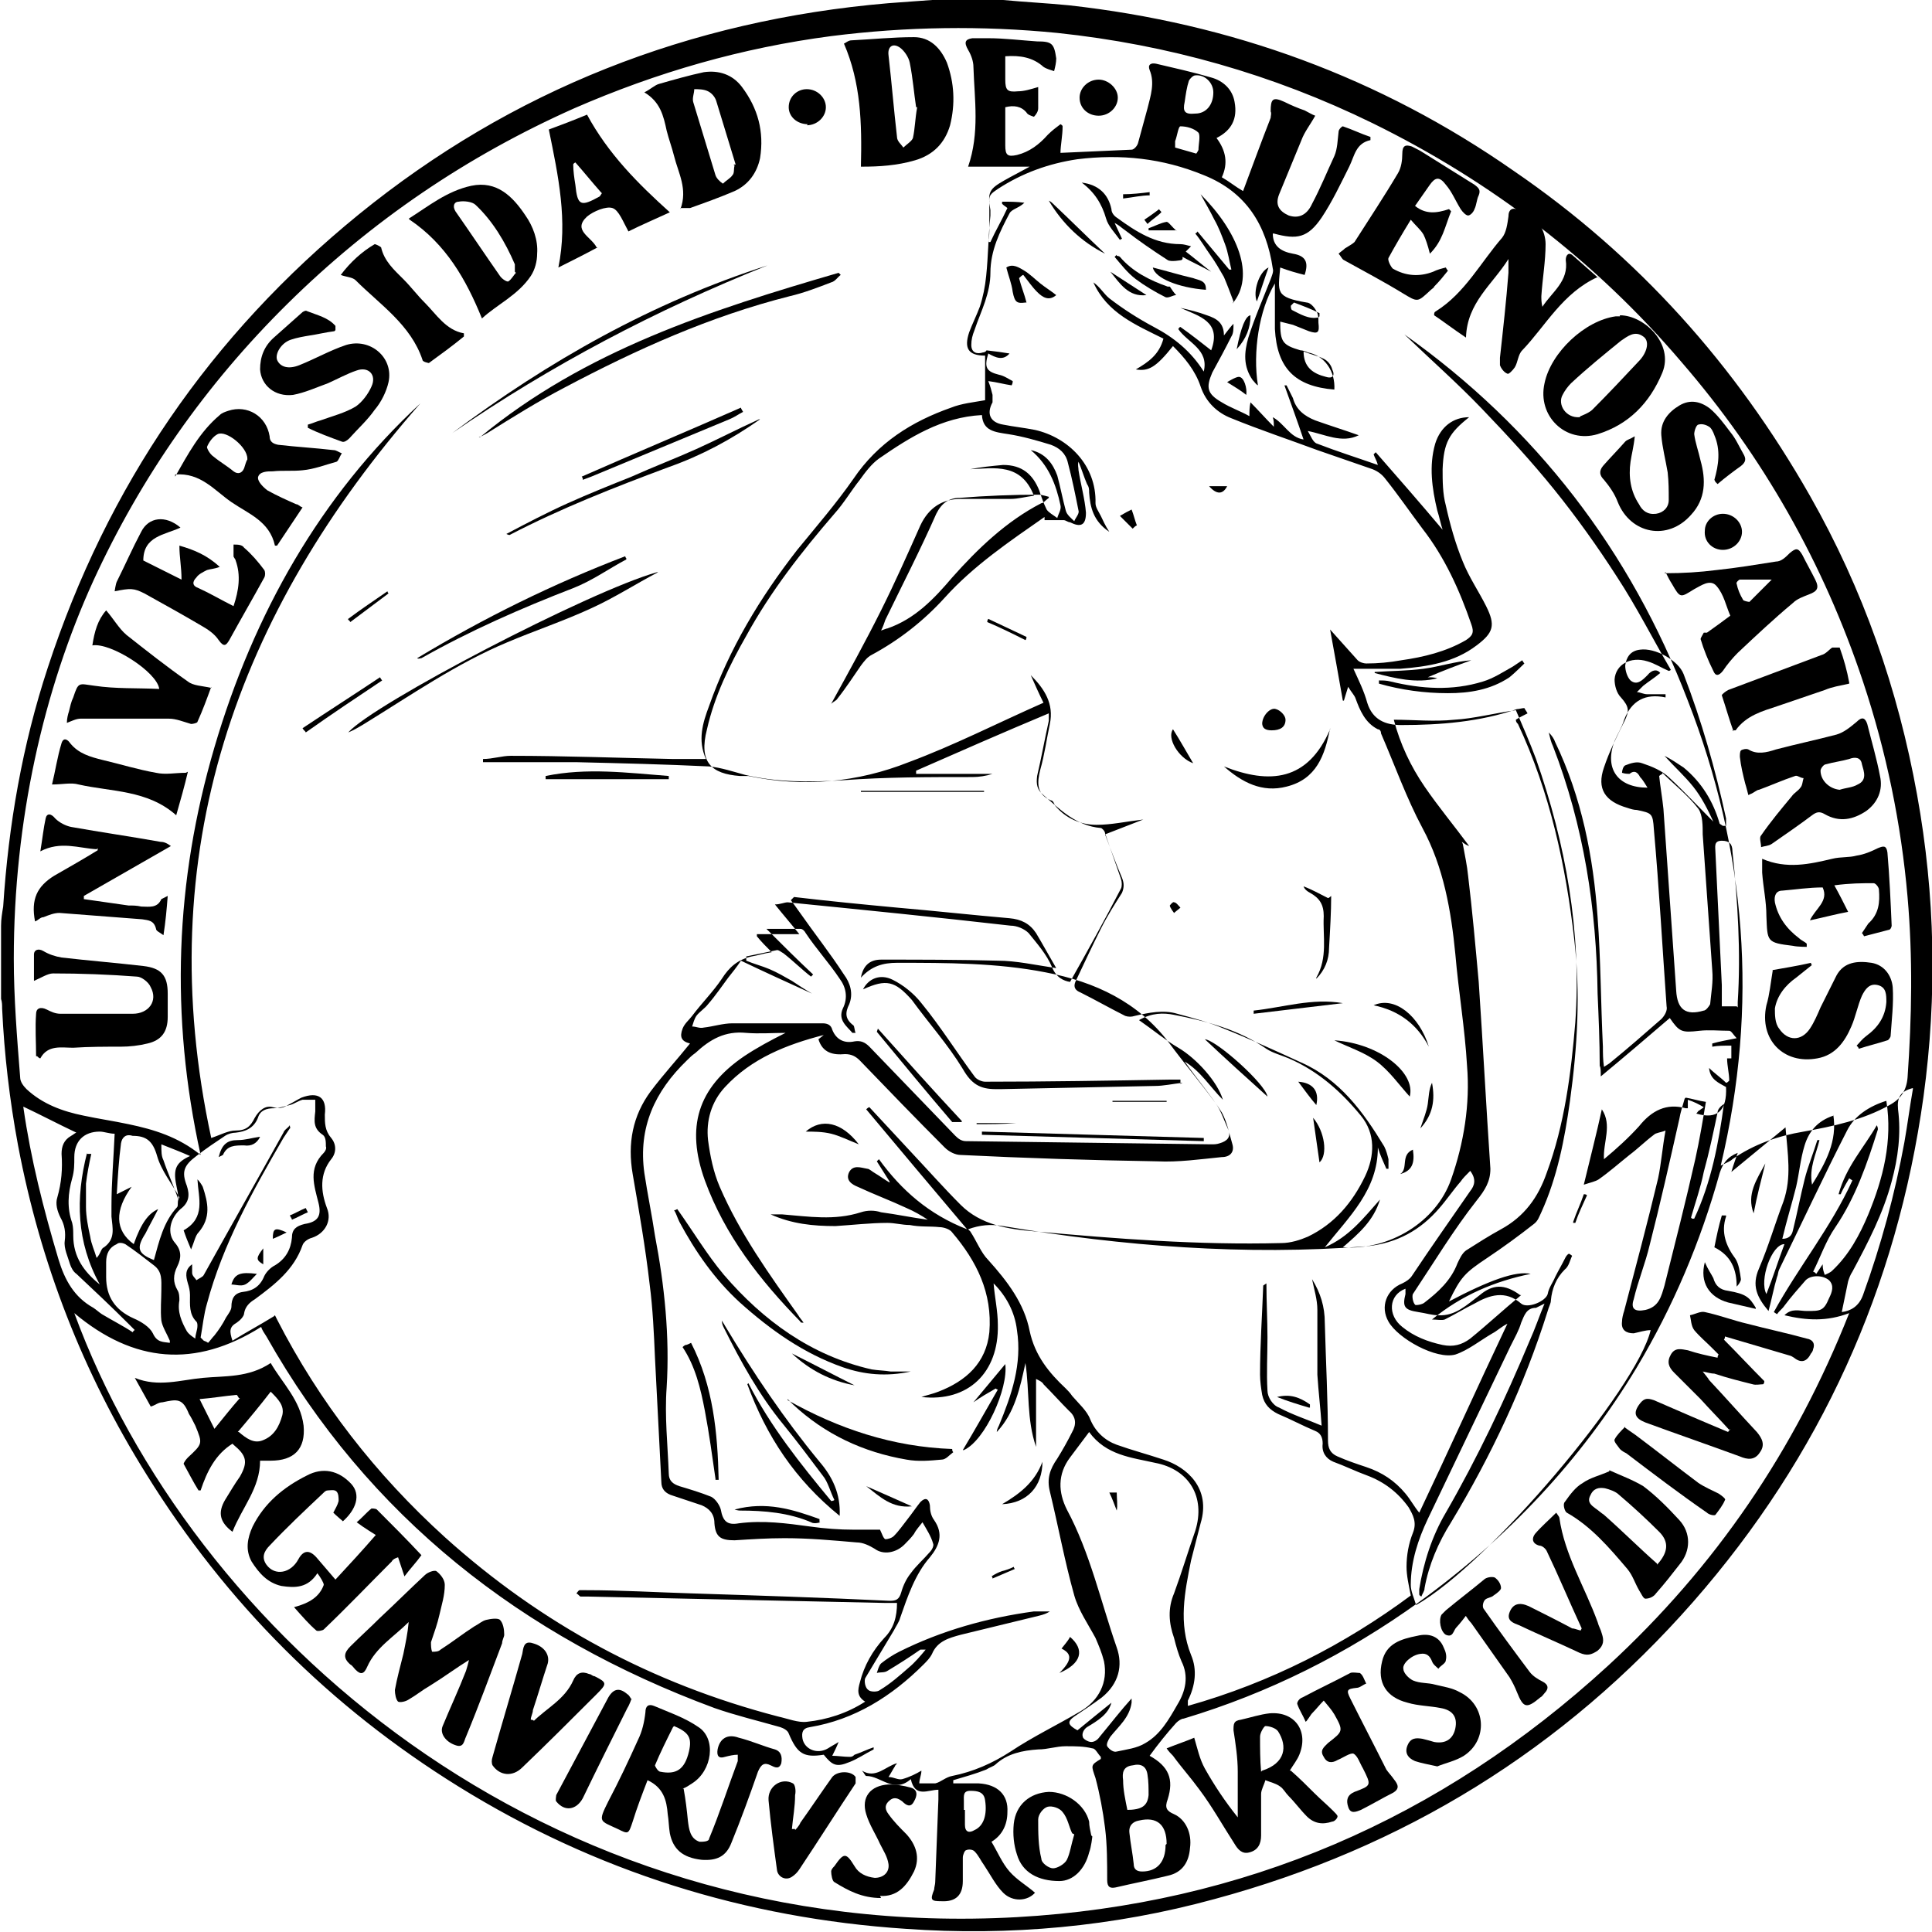 <?xml version="1.0" encoding="UTF-8"?>
<svg id="Capa_2" data-name="Capa 2" xmlns="http://www.w3.org/2000/svg" viewBox="0 0 18.2 18.2">
  <g id="Capa_1-2" data-name="Capa 1">
    <g>
      <path d="M9.45,0c.21,.02,.42,.03,.62,.05,1.53,.17,2.93,.68,4.19,1.56,1.17,.8,2.09,1.83,2.79,3.06,.5,.88,.83,1.82,1.01,2.82,.17,.94,.19,1.89,.06,2.84-.25,1.8-.97,3.39-2.17,4.76-1.22,1.39-2.73,2.32-4.51,2.8-.95,.26-1.93,.35-2.91,.28-1.51-.1-2.92-.54-4.21-1.34-1.21-.75-2.19-1.73-2.94-2.94-.6-.96-1-1.99-1.21-3.1-.08-.43-.13-.86-.15-1.29,0-.03,0-.06-.01-.09,0-.23,0-.46,0-.69,0-.06,.01-.12,.02-.18,.05-.77,.18-1.52,.42-2.25,.56-1.71,1.53-3.13,2.93-4.27C4.82,.85,6.49,.19,8.37,.03c.14-.01,.27-.02,.41-.03,.22,0,.45,0,.67,0ZM1.69,11.28c-.07-.13-.17-.25-.21-.39-.04-.14-.1-.19-.23-.19,0,0,0,0,0,0-.06-.02-.1,.01-.11,.07-.02,.15-.03,.31-.04,.48,.06-.03,.1-.05,.14-.07-.16,.22-.16,.41,.02,.54,.07-.2,.14-.29,.23-.33-.04,.08-.08,.15-.12,.23-.09,.14-.07,.19,.08,.25,.05-.18,.09-.36,.22-.5,.01-.02,0-.04,.01-.07,0-.05-.01-.09-.02-.14-.03-.15,0-.21,.13-.27-.09-.04-.17-.07-.27-.11,0,.07,0,.11,.02,.15,.04,.12,.1,.25,.14,.37Zm.9,1.11s.01,.02,.02,.04c.4,.78,.93,1.46,1.58,2.05,.91,.82,1.95,1.38,3.14,1.69,.09,.02,.19,.06,.27,.05,.19-.02,.38-.08,.55-.19-.08-.05-.07-.11-.05-.18,.04-.16,.12-.3,.23-.42,.09-.09,.12-.2,.12-.33-.04,0-.08,0-.12,0-.93-.02-1.86-.04-2.79-.06-.02,0-.05,0-.07,0-.01,0-.02-.02-.04-.03,.01-.01,.02-.03,.03-.03,.02,0,.04,0,.06,0,.33,0,.66,.02,.99,.03,.62,.02,1.25,.04,1.87,.07,.06,0,.09-.01,.11-.08,.02-.07,.05-.13,.09-.18,.05-.07,.12-.13,.18-.2,.02-.02,.04-.06,.03-.08-.02-.07-.06-.13-.1-.2-.03,.04-.06,.07-.08,.11-.03,.04-.06,.07-.09,.1-.08,.08-.2,.1-.28,.04-.05-.03-.11-.06-.17-.06-.23-.02-.45-.04-.68-.04-.16,0-.31,.01-.47,.02-.13,0-.18-.03-.19-.16,0-.09-.05-.14-.12-.17-.09-.03-.18-.06-.27-.09-.07-.02-.11-.06-.11-.13-.02-.39-.04-.78-.06-1.17-.01-.23-.02-.46-.05-.69-.04-.35-.1-.69-.16-1.04-.05-.29,0-.55,.17-.78,.12-.16,.25-.3,.37-.45-.08-.02-.1-.06-.07-.14,.02-.05,.06-.08,.09-.12,.09-.12,.2-.23,.28-.35,.07-.11,.15-.18,.28-.21,.06-.01,.12-.03,.19-.04-.05-.05-.1-.1-.14-.15,0,0,0-.02,0-.02h.4c-.08-.1-.15-.18-.23-.28,.05,0,.09-.02,.12-.02,.7,.07,1.4,.14,2.1,.22,.06,0,.13,.03,.17,.07,.08,.1,.17,.2,.22,.32,.04,.1,.11,.13,.17,.14,.17-.3,.33-.59,.48-.88,.01-.02,.01-.06,0-.09-.05-.14-.1-.29-.15-.43,0-.02-.03-.05-.04-.05-.23-.02-.38-.17-.54-.31-.06-.05-.07-.1-.06-.18,.04-.17,.07-.34,.11-.52,0-.02,0-.03,0-.07-.43,.18-.84,.36-1.25,.54,0,0,0,.02,0,.03h.72c-.06,.02-.13,.03-.19,.03-.41,0-.81,0-1.22,.03-.31,.02-.62,.02-.92-.05-.11-.03-.23-.07-.34-.08-.42-.02-.83-.03-1.25-.04-.29,0-.58,0-.88,0,0,0,0-.02,0-.03,.09,0,.18-.03,.26-.03,.51,0,1.02,.02,1.53,.03,.1,0,.2,0,.31,0-.08-.18-.03-.34,.03-.5,.19-.54,.48-1.02,.83-1.47,.18-.22,.37-.44,.53-.67,.23-.34,.55-.54,.92-.67,.1-.04,.21-.05,.32-.07v-.42c-.16,0-.2-.07-.15-.22,.03-.08,.07-.16,.1-.24,.03-.09,.05-.19,.06-.29,.02-.19,.02-.38,.04-.57,0-.01,0-.03,0-.05-.03-.17-.01-.2,.13-.28,.07-.04,.15-.08,.24-.13h-.58c.11-.32,.06-.63,.05-.94,0-.05-.02-.11-.05-.16-.04-.07-.03-.1,.04-.11,.05,0,.1,0,.15,0,.15,0,.31,.02,.46,.03,.14,0,.16,.02,.18,.16,0,.04-.01,.08-.02,.12-.03-.01-.07-.02-.1-.04-.1-.09-.22-.11-.36-.1,0,.08,0,.15,0,.22,0,.1,.02,.12,.12,.11,.06,0,.12-.02,.19-.04,0,.07,0,.13,0,.2,0,.03-.02,.06-.04,.08-.03-.01-.06-.02-.07-.04-.05-.06-.12-.07-.2-.05,0,.12,0,.24,0,.36,0,.09,.02,.11,.11,.09,.12-.03,.21-.1,.29-.19,.04-.04,.08-.07,.12-.1,0,0,.02,.01,.02,.02,0,.09-.02,.18-.02,.25,.23-.01,.45-.02,.67-.03,.02,0,.05-.03,.06-.06,.03-.11,.06-.22,.09-.33,.03-.12,.07-.24,.02-.36-.02-.05,.01-.07,.06-.06,.17,.04,.35,.08,.52,.13,.11,.03,.2,.11,.22,.23,.03,.16-.03,.27-.17,.34,.09,.12,.11,.24,.05,.37,.07,.04,.13,.09,.2,.13,.09-.24,.17-.46,.26-.69,0-.02,.01-.04,0-.06,0-.12,.02-.14,.13-.09,.06,.03,.13,.06,.19,.08,.04,.02,.07,.04,.1,.05-.05,.09-.1,.15-.13,.23-.07,.17-.14,.34-.21,.51-.04,.1,0,.16,.09,.2,.09,.03,.17,0,.22-.11,.08-.15,.14-.3,.21-.45,.03-.07,.03-.15,.04-.23,0-.02,.03-.05,.04-.05,.09,.03,.17,.07,.26,.1,0,.01,0,.02,0,.03-.14,.03-.15,.15-.2,.25-.08,.16-.16,.33-.26,.48-.13,.19-.23,.21-.45,.15,0,0,0,0-.01,0,0,.12,.08,.17,.19,.19,.12,.02,.15,.08,.11,.2-.08-.02-.15-.04-.23-.07-.02,.23-.05,.28,.25,.33,.03,0,.07,.04,.09,.08,.02,.03,.02,.07,.02,.11,.01,.09,0,.11-.09,.08-.05-.02-.1-.04-.15-.06-.04-.01-.08-.02-.12-.03,0,.19,.02,.22,.19,.27,.02,0,.05,.01,.07,.02,.16,.03,.26,.18,.25,.35-.37-.03-.54-.2-.56-.57,0-.14,0-.28,0-.43-.15,.25-.21,.65-.16,.96-.02-.01-.03-.03-.05-.05-.09-.13-.08-.26-.04-.4,.06-.19,.14-.37,.21-.55,.01-.03,.03-.07,.02-.1-.06-.41-.25-.72-.65-.88-.39-.16-.78-.2-1.19-.15-.27,.04-.52,.13-.75,.28-.04,.03-.09,.05-.08,.12,0,.08,0,.16,0,.24,0,.05,0,.09-.01,.14,0,0,.01,0,.02,0,.05-.11,.11-.21,.16-.32-.01-.01-.03-.02-.05-.04,0,0,0-.02,0-.02,.07,0,.14,0,.21,.01-.05,.05-.12,.06-.14,.1-.09,.17-.18,.35-.18,.56,0,.09-.02,.18-.05,.27-.03,.09-.07,.18-.1,.27-.02,.05-.03,.09-.03,.14,0,.07,.05,.09,.11,.07,.02,0,.04-.02,.03-.02,.09,.01,.16,.02,.22,.03-.06,.07-.13,.04-.2,0-.04,.13-.02,.17,.1,.2,.05,.01,.09,.04,.13,.06,0,.01,0,.02-.01,.04-.07-.01-.14-.03-.22-.04,.02,.05,.03,.09,.04,.13,0,.02,0,.05,0,.07-.06,.11-.02,.19,.1,.21,.1,.02,.2,.03,.3,.05,.31,.07,.58,.33,.57,.69,0,.04,.03,.08,.05,.12,.02,.04,.04,.09,.08,.15-.15-.1-.18-.23-.19-.37,0-.03,0-.05-.02-.08-.03-.07-.05-.14-.08-.21-.01,.03,0,.05,0,.08,.02,.13,.06,.27,.07,.4,0,.12-.05,.14-.15,.09-.02,0-.04-.02-.06-.02-.06,0-.12,0-.18,0,0,0,0-.02,0-.03-.33,.23-.67,.46-.94,.76-.2,.22-.43,.4-.69,.54-.04,.02-.07,.06-.1,.1-.07,.1-.14,.21-.22,.31-.01,.02-.04,.03-.06,.05,.16-.29,.32-.58,.47-.88,.13-.26,.25-.53,.37-.8,.08-.17,.21-.25,.38-.25,.16,0,.32,0,.47,0,.07,0,.14-.02,.22-.03-.12-.31-.37-.26-.6-.25,.1-.02,.2-.03,.31-.04,.18,0,.28,.09,.34,.24,.02,.06,.04,.12,.07,.18,.02,.03,.06,.05,.1,.08,.01-.04,.04-.08,.03-.12-.04-.19-.11-.38-.28-.52,.14,.03,.21,.13,.25,.24,.03,.11,.05,.22,.08,.33,.01,.04,.05,.07,.08,.1,.01-.03,.05-.07,.04-.1-.03-.15-.06-.3-.1-.45-.02-.09-.08-.14-.16-.17-.13-.04-.27-.08-.4-.1-.13-.02-.24-.03-.25-.18-.38,.02-.68,.21-.97,.41-.07,.05-.13,.13-.18,.2-.08,.1-.15,.22-.24,.32-.31,.36-.6,.73-.83,1.15-.16,.28-.3,.57-.37,.88-.08,.31,.04,.42,.31,.44,.03,0,.05,0,.08,0,.52,.11,1.03,.06,1.51-.13,.43-.16,.84-.37,1.27-.56-.04-.08-.08-.17-.12-.26,.13,.13,.22,.27,.18,.46-.03,.14-.05,.29-.09,.43-.03,.12-.04,.23,.1,.29,.02,0,.03,.03,.04,.05,.1,.12,.24,.18,.39,.18,.14,0,.27-.03,.44-.05-.13,.05-.23,.09-.36,.14,.05,.13,.1,.27,.16,.41,.02,.05,.02,.09,0,.14-.07,.11-.14,.22-.2,.34-.08,.16-.16,.33-.24,.5-.02,.05,0,.08,.05,.1,.14,.07,.28,.15,.42,.22,.03,.01,.06,.01,.09,0,.13-.03,.27-.06,.4-.02,.15,.04,.3,.08,.44,.14,.25,.1,.49,.21,.73,.32,.36,.16,.58,.46,.78,.79,.02,.04,.03,.08,.04,.12,0,.03,0,.06,0,.09,0,0-.02,0-.02,0-.03-.07-.06-.13-.08-.2,0,.4-.27,.65-.5,.94,.23-.1,.36-.27,.52-.45-.06,.2-.2,.32-.35,.45,.44,.03,.88-.24,1.02-.64,.12-.34,.18-.71,.15-1.07-.02-.35-.08-.7-.11-1.05-.04-.41-.11-.82-.31-1.19-.15-.28-.26-.59-.39-.89,0-.02-.01-.04-.03-.04-.12-.06-.17-.18-.21-.29-.01-.03-.04-.06-.07-.11-.02,.06-.03,.1-.04,.13,0,0,0,0-.01,0-.04-.23-.08-.45-.12-.67,.08,.09,.17,.19,.26,.29,.02,.02,.06,.03,.08,.03,.11,0,.22-.01,.33-.03,.21-.03,.42-.08,.61-.19,.06-.04,.08-.07,.05-.15-.11-.32-.25-.63-.46-.9-.12-.16-.23-.32-.35-.47-.03-.04-.07-.07-.12-.09-.17-.06-.35-.12-.52-.18-.27-.1-.54-.19-.81-.3-.13-.05-.24-.15-.29-.3-.05-.15-.15-.27-.26-.38-.16,.2-.23,.24-.35,.22,.12-.07,.22-.14,.26-.29-.26-.13-.53-.24-.66-.53,.06,.04,.1,.11,.15,.15,.13,.1,.27,.19,.42,.27,.19,.1,.35,.23,.47,.42,.05-.21-.15-.27-.24-.4,0,0,.01-.02,.02-.02,.1,.07,.2,.15,.29,.22,.1-.27-.11-.32-.29-.4,.09,.02,.17,.04,.25,.07,.09,.03,.16,.07,.16,.19,.04-.05,.06-.08,.09-.11,0,.05,0,.09-.02,.12-.06,.12-.12,.23-.18,.34-.06,.14-.05,.2,.09,.28,.08,.05,.17,.08,.26,.13,0-.05,0-.08,.01-.13,.08,.08,.14,.15,.22,.23,0-.04,0-.06-.01-.09,.11,.06,.16,.19,.29,.21-.06-.18-.12-.34-.18-.51,0,0,.01,0,.02,0,.02,.04,.04,.08,.06,.12,.03,.11,.11,.17,.21,.21,.14,.05,.27,.09,.41,.14-.16,.08-.32-.01-.48-.04,.03,.05,.05,.11,.09,.12,.18,.07,.37,.13,.57,.2-.01-.04-.03-.07-.04-.1,0,0,.01-.01,.02-.02,.21,.24,.42,.48,.63,.73-.02-.06-.03-.12-.05-.18-.05-.21-.08-.42-.02-.63,.05-.16,.17-.25,.32-.25-.19,.15-.24,.24-.25,.49,0,.11,0,.23,.03,.34,.04,.18,.09,.36,.16,.53,.06,.15,.15,.28,.22,.42,.09,.18,.07,.25-.09,.37-.21,.16-.46,.2-.72,.22-.14,0-.28,0-.44,0,.05,.11,.1,.21,.13,.32,.05,.16,.17,.21,.32,.21,.37,0,.74-.03,1.09-.15,.02,0,.05-.01,.07-.01,.01,.02,.02,.03,.03,.05-.04,.02-.08,.04-.11,.06,0,.02,.01,.03,.02,.04,.3,.64,.45,1.33,.53,2.03,.06,.51,.03,1.01-.04,1.52-.05,.36-.12,.72-.27,1.05-.02,.04-.03,.08-.07,.11-.14,.11-.29,.22-.44,.32-.21,.14-.25,.18-.36,.41,.38-.2,.63-.29,.77-.26-.34,.07-.65,.2-.93,.43,.05,0,.09,.01,.12,0,.1-.05,.18-.1,.28-.15,.14-.08,.29-.13,.44,0,.06,.05,.23-.02,.25-.09,.01-.06,.05-.11,.07-.16,.03-.06,.06-.11,.09-.17,.01-.02,.02-.04,.04-.05,0,0,.02,.01,.03,.02-.02,.04-.03,.1-.07,.13-.08,.08-.12,.18-.13,.29,0,.03-.02,.06-.03,.1-.22,.7-.53,1.36-.91,1.99-.12,.19-.21,.4-.25,.62,0,.03-.02,.05-.03,.08-.02-.01-.02-.02-.02-.02,0-.01,0-.03,0-.05,.04-.25,.12-.5,.25-.72,.3-.52,.56-1.07,.79-1.62,.05-.11,.09-.23,.14-.35-.04,.02-.06,.03-.08,.04-.09,0-.11,.07-.14,.14-.02,.07-.06,.14-.1,.22-.26,.54-.52,1.09-.78,1.63-.09,.19-.16,.4-.16,.62,0,.06,.03,.12,.05,.19,.69-.39,2.08-2.04,2.21-2.59-.05,0-.11,.02-.16,.03-.07,0-.12-.03-.11-.11,0-.03,.01-.07,.02-.1,.11-.42,.22-.83,.32-1.25,.03-.14,.04-.29,.07-.45-.05,.02-.09,.02-.11,.04-.08,.06-.15,.13-.23,.19-.1,.08-.19,.16-.29,.23-.03,.02-.08,.03-.14,.05,.06-.25,.12-.48,.17-.71,.1,.15,.01,.31,.02,.47,.12-.1,.23-.2,.33-.31,.12-.15,.26-.22,.44-.17,0,0,.01,0,.02,0,0-.02,0-.05,0-.08,.06,.02,.1,.04,.15,.07-.01,.01-.03,.02-.04,.03-.01,0-.02,.02-.03,.03,.2,.06,.29-.03,.28-.25-.07-.04-.15-.07-.16-.18,.05,.05,.11,.09,.16,.14,.01,0,.02-.01,.03-.02,0-.07-.02-.14-.02-.21,0,0,.01,0,.04,0v-.12c-.07,0-.13,0-.18,.01,0,0,0-.02,0-.03,.07-.02,.13-.03,.23-.05-.03-.03-.05-.07-.07-.07-.09,0-.19-.01-.28,0-.17,.02-.19,.01-.28-.12-.21,.18-.42,.36-.65,.55,0-.05,0-.08-.01-.1,0-.23-.01-.45-.02-.68-.01-.8-.13-1.58-.42-2.33-.02-.04-.03-.09-.04-.13,.03,.03,.05,.06,.06,.09,.25,.52,.36,1.08,.4,1.65,.03,.4,.03,.81,.05,1.22,0,.06,0,.12,.01,.19,.03-.02,.05-.03,.06-.04,.16-.13,.32-.27,.48-.41,.03-.03,.06-.08,.05-.12-.04-.56-.07-1.11-.12-1.67-.01-.15-.02-.15-.16-.18-.03,0-.06-.01-.09-.02-.21-.06-.29-.18-.22-.38,.05-.15,.12-.29,.19-.43,.05-.1,.05-.14-.03-.23-.04-.04-.06-.11-.06-.17,.01-.14,.15-.22,.31-.17,.07,.02,.13,.06,.2,.09,0,0,.01,0,.02-.01-.17-.29-.32-.59-.51-.88-.18-.28-.38-.56-.59-.82-.21-.26-.44-.51-.68-.76-.23-.24-.48-.46-.73-.7,1.24,.88,2.13,2.04,2.67,3.45,.55,1.41,.67,2.87,.31,4.38,.06-.03,.09-.04,.11-.06,.2-.14,.43-.22,.67-.26,.28-.05,.56-.11,.81-.25,.11-.06,.16-.14,.17-.26,.04-.57,.05-1.13,0-1.7-.06-.69-.2-1.37-.42-2.03-.37-1.11-.94-2.12-1.71-3.01-.81-.95-1.79-1.7-2.91-2.25-.94-.46-1.93-.74-2.97-.85-.71-.07-1.42-.06-2.13,.03-.84,.11-1.64,.34-2.42,.68-1.01,.45-1.91,1.06-2.7,1.84-.77,.76-1.38,1.63-1.83,2.61C.41,6.5,.13,7.73,.13,9.03c0,.37,.03,.74,.06,1.12,0,.04,.03,.08,.06,.11,.15,.14,.34,.21,.54,.25,.14,.03,.28,.05,.42,.08,.24,.05,.47,.12,.68,.29-.29-1.31-.24-2.58,.13-3.84,.37-1.26,1-2.37,1.94-3.24-1.73,1.97-2.55,4.24-1.97,6.92,.09-.03,.16-.07,.23-.07,.1,0,.14-.04,.18-.12,.04-.07,.1-.12,.17-.1,.07,.02,.11,0,.16-.03,.04-.02,.07-.04,.11-.06,.16-.06,.24,0,.22,.16,0,.08,0,.15,.06,.22,.05,.06,.05,.14,0,.2-.11,.14-.1,.3-.04,.46,.05,.12-.02,.24-.14,.28-.04,.01-.08,.04-.09,.07-.08,.23-.26,.37-.45,.51-.05,.03-.09,.07-.1,.13,0,.03-.04,.07-.07,.09-.07,.04-.07,.08-.04,.17,.13-.08,.26-.15,.39-.23Zm5.17-2.64c-.35,.09-.68,.22-.93,.49-.13,.14-.18,.32-.16,.5,.02,.15,.05,.3,.11,.44,.19,.44,.47,.83,.74,1.21,.01,.02,.03,.04,.05,.07-.02,0-.03,0-.03-.01-.38-.39-.71-.81-.9-1.33-.18-.5-.07-.87,.37-1.17,.12-.08,.25-.15,.39-.22-.12,0-.25,.01-.37,0-.2-.02-.34,.06-.48,.19-.03,.02-.06,.05-.08,.07-.3,.29-.46,.63-.4,1.06,.03,.2,.07,.39,.1,.59,.09,.47,.14,.95,.11,1.43-.02,.27,.01,.54,.02,.81,0,.07,.04,.1,.1,.12,.1,.03,.2,.06,.3,.1,.04,.02,.08,.08,.09,.12,.02,.11,.06,.15,.17,.13,.23-.03,.45,0,.67,.03,.14,.02,.28,.03,.41,.03,.09,0,.18,0,.25,0,.02,.04,.03,.08,.05,.09,.02,0,.06-.01,.08-.03,.05-.05,.09-.11,.13-.16,.04-.05,.08-.11,.12-.16,.05-.05,.08-.03,.09,.03,0,.05,.01,.1,.04,.14,.09,.13,.05,.24-.04,.35-.14,.16-.21,.37-.28,.57-.01,.04-.04,.08-.06,.12-.09,.15-.18,.3-.27,.45-.01,.03,0,.09,.03,.11,.02,.02,.09,.02,.11,0,.1-.06,.19-.14,.27-.21,.06-.05,.11-.11,.16-.17-.02,0-.04,0-.05,0-.1,.07-.21,.14-.31,.2-.03,.02-.07,.01-.1,.02,.01-.03,.02-.07,.04-.09,.05-.04,.11-.08,.17-.11,.4-.2,.83-.32,1.27-.38,.05,0,.1,0,.15,0-.03,.02-.06,.03-.1,.04-.25,.06-.49,.12-.74,.18-.11,.03-.22,.06-.27,.18-.02,.04-.05,.07-.08,.1-.3,.3-.65,.52-1.07,.59-.07,.01-.08,.05-.07,.11,.02,.1,.14,.15,.24,.09,.03-.02,.07-.04,.1-.06-.02,.05-.04,.09-.06,.13,.05,0,.11,.01,.16,.01,.02,0,.03,0,.05-.02,.06-.02,.12-.05,.18-.07,0,0,0,.01,0,.02-.08,.04-.15,.09-.23,.12-.12,.05-.16,.03-.24-.07-.19,.03-.25-.01-.33-.2-.01-.03-.05-.05-.08-.06-.21-.06-.42-.11-.62-.18-1.81-.67-3.26-1.8-4.22-3.5-.02-.03-.04-.06-.05-.09-.62,.39-1.2,.34-1.76-.13,1.1,2.99,4.4,5.94,8.88,5.69,2.13-.12,3.99-.92,5.57-2.37,1.01-.93,1.76-2.03,2.27-3.32-.21,.08-.4,.07-.61,.02,.07-.07,.14-.04,.21-.04,.13,0,.16,0,.21-.12,.03-.06,.05-.12,0-.17-.06-.05-.17-.05-.22,0-.07,.08-.14,.16-.2,.24-.02,.03-.05,.05-.07,.08l-.03-.02c.23-.42,.54-.8,.74-1.24l-.03-.02s-.06,.1-.08,.15h-.02c.07-.26,.24-.44,.36-.65,.01,.02,.01,.03,.01,.04-.1,.32-.21,.64-.4,.92-.09,.13-.14,.28-.21,.42,.01,0,.02,.01,.03,.02,.02-.03,.04-.06,.06-.09,0,.05,.01,.07,.02,.1,.02-.01,.05-.02,.07-.04,.16-.15,.26-.34,.34-.53,.14-.34,.23-.69,.17-1.07-.16,.05-.3,.14-.37,.28-.22,.43-.43,.88-.64,1.31-.01,.02-.01,.05-.02,.07-.03,.1-.05,.21-.08,.32-.11-.13-.16-.24-.09-.4,.09-.21,.15-.42,.23-.63,.08-.23,.04-.45,.02-.7-.17,.14-.34,.28-.51,.42,.02-.07,.04-.12,.06-.18-.1,.04-.14,.1-.17,.19-.18,.65-.44,1.26-.78,1.83-.53,.88-1.22,1.61-2.05,2.21-.68,.49-1.42,.86-2.22,1.1-.02,0-.05,.02-.07,.04-.09,.1-.17,.2-.25,.31,.18,.1,.23,.22,.17,.41-.03,.08-.01,.11,.06,.14,.11,.05,.17,.18,.15,.32-.01,.13-.07,.23-.21,.26-.16,.04-.32,.07-.49,.11-.05,.01-.08,0-.08-.07,0-.16,0-.33-.02-.49-.02-.16-.05-.32-.09-.47-.04-.12-.05-.12,.05-.18,0,0,0-.01,0-.02-.03-.03-.05-.08-.08-.08-.08-.02-.16-.02-.25-.02-.09,0-.17,.03-.26,.03-.15,.01-.29,.04-.4,.14-.02,.02-.06,.03-.09,.05-.1,.04-.21,.07-.31,.1,0,0,0,.02,0,.03,.08,0,.16,0,.24,0,.18,.01,.28,.11,.27,.27,0,.12-.05,.22-.15,.28,.06,.1,.1,.2,.17,.28,.07,.08,.16,.13,.24,.2-.07,.08-.21,.09-.3,0-.07-.07-.12-.17-.18-.26-.03-.04-.05-.09-.09-.13-.02-.02-.06-.02-.08-.01-.01,0-.03,.04-.03,.07,0,.07,0,.15,0,.22q0,.2-.2,.19c-.1,0-.11-.01-.07-.11,0-.02,.01-.05,.01-.07,.01-.26,.02-.52,.03-.78,0-.03,0-.06,0-.09-.1,0-.22,.08-.26-.1-.16,.14-.28-.03-.42-.03-.01,0-.02-.03-.04-.05,.13,.08,.22-.04,.33-.07-.01,.02-.02,.02-.02,.03-.02,.03-.04,.07-.06,.1,.05,0,.09,.03,.13,.02,.07-.02,.13-.05,.18-.08,0,.04-.02,.08-.02,.12,.05,0,.1,0,.15,0,.05-.01,.1-.06,.16-.07,.2-.04,.38-.12,.55-.23,.21-.14,.44-.25,.66-.38,.17-.1,.26-.27,.22-.47-.02-.08-.05-.15-.08-.22-.07-.13-.16-.26-.2-.4-.09-.32-.15-.65-.23-.98-.03-.12,0-.21,.07-.31,.05-.08,.1-.17,.14-.25,.04-.07,.04-.14-.03-.2-.08-.08-.16-.17-.24-.25-.01-.02-.03-.03-.07-.05v.64c-.09-.26-.06-.52-.1-.79-.05,.23-.1,.47-.27,.65,0-.02,.01-.04,.02-.06,.12-.29,.22-.58,.17-.9-.02-.17-.1-.32-.22-.44,.01,.13,.04,.26,.04,.39,.01,.45-.28,.73-.72,.68,.06-.02,.11-.03,.16-.05,.26-.1,.45-.27,.48-.56,.03-.37-.12-.67-.35-.94-.02-.03-.08-.05-.12-.05-.09-.01-.18,0-.28-.02-.07,0-.14-.02-.21-.02-.16,0-.33,.02-.49,.03-.21,0-.41-.02-.61-.11,.04,0,.07,0,.11,0,.25,.02,.49,.06,.74-.02,.06-.02,.13-.02,.19,0,.15,.02,.29,.05,.44,.07-.06-.04-.13-.08-.2-.11-.15-.07-.31-.13-.46-.2-.05-.02-.12-.06-.08-.14,.04-.07,.11-.04,.17-.03,.02,0,.05,.03,.07,.04,.05,.03,.09,.06,.14,.09,0,0,0,0,0-.01l-.12-.19s.01-.01,.02-.02c.21,.29,.47,.52,.83,.66-.33-.39-.64-.76-.95-1.13,0,0,.02-.02,.03-.02,.13,.14,.26,.28,.39,.42,.16,.17,.31,.34,.47,.5,.19,.19,.45,.23,.7,.25,.77,.07,1.54,.13,2.32,.11,.09,0,.18-.03,.25-.06,.25-.12,.42-.32,.54-.57,.09-.19,.1-.4-.04-.57-.18-.22-.4-.42-.68-.54-.07-.03-.15-.05-.21-.09-.26-.18-.56-.26-.87-.32-.1-.02-.21-.02-.33,.05,.13,.09,.25,.19,.37,.26,.17,.1,.37,.32,.42,.49-.12-.12-.21-.27-.36-.36,.12,.17,.25,.32,.35,.48,.05,.09,.07,.2,.1,.3,.02,.07-.02,.12-.1,.12-.2,.02-.41,.05-.61,.04-.62-.01-1.24-.03-1.85-.06-.05,0-.11-.03-.15-.07-.27-.27-.54-.55-.8-.82-.04-.04-.08-.06-.14-.06-.11,.01-.21-.01-.25-.14Zm1.38,1.85c.06,.09,.1,.2,.17,.27,.18,.2,.34,.41,.39,.67,.05,.23,.18,.39,.34,.54,.02,.02,.04,.04,.06,.07,.06,.07,.14,.14,.17,.22,.05,.12,.14,.2,.25,.24,.14,.05,.29,.09,.44,.14,.22,.07,.45,.27,.35,.6-.03,.12-.06,.23-.09,.35-.06,.3-.12,.59,0,.89,.06,.14,.04,.29-.03,.43,0,.01,0,.03,0,.05,.78-.22,1.48-.58,2.1-1.04-.02-.1-.04-.19-.04-.27,0-.11,.02-.22,.06-.32,.04-.1,0-.17-.04-.24-.1-.14-.23-.24-.39-.3-.11-.04-.21-.09-.32-.13-.07-.03-.11-.09-.1-.17,0-.06-.02-.1-.07-.12-.12-.05-.23-.11-.35-.16-.08-.04-.13-.09-.15-.18-.01-.06-.02-.13-.02-.19,0-.28,.02-.56,.03-.84,0,0,0,0,.03-.02,0,.18,.01,.34,.01,.51,0,.17-.01,.33,0,.5,0,.06,.05,.14,.11,.16,.13,.07,.26,.11,.4,.17-.01-.16-.03-.32-.04-.48,0-.2,0-.4,0-.61,0-.1-.03-.19-.05-.29,.08,.13,.12,.26,.12,.41,.01,.37,.03,.74,.03,1.11,0,.07,.02,.12,.09,.15,.09,.04,.18,.07,.27,.1,.15,.05,.27,.13,.37,.25,.05,.06,.08,.12,.13,.18,.28-.59,.55-1.19,.83-1.78-.06,.03-.1,.07-.14,.09-.12,.07-.23,.16-.35,.2-.18,.05-.54-.15-.63-.31-.08-.14-.02-.3,.13-.36,.04-.02,.07-.04,.09-.07,.18-.27,.37-.54,.55-.8,.04-.05,.06-.11,0-.19-.04,.04-.07,.07-.09,.1-.07,.08-.13,.17-.2,.25-.18,.21-.4,.33-.68,.36-1.15,.09-2.3,0-3.43-.19-.12-.02-.22-.01-.33,.03Zm-1.69-3.12s.06,.08,.08,.11c.14,.2,.29,.39,.42,.59,.06,.08,.09,.18,.05,.28-.04,.08-.04,.14,.04,.2,.01,.01,.01,.05,.02,.07h-.03c-.05-.06-.14-.12-.09-.23,.05-.1,.03-.2-.03-.28-.1-.15-.22-.28-.32-.43-.01-.02-.03-.04-.05-.04-.11,0-.21,0-.32,0,.15,.15,.29,.29,.44,.43,0,0-.01,.01-.02,.02-.09-.07-.17-.15-.26-.22-.02-.01-.04-.03-.06-.03-.1,.02-.19,.04-.29,.06,0,.01,0,.03,0,.04,.07,.03,.15,.05,.22,.08,.07,.03,.14,.07,.21,.11,.06,.04,.12,.08,.19,.12,0,0,0,0,0,0-.22-.1-.44-.2-.67-.31-.04,.06-.08,.11-.12,.16-.06,.08-.12,.17-.19,.25-.03,.04-.08,.07-.11,.11-.02,.03-.03,.07-.04,.1,.04,0,.07,.02,.11,.01,.09-.01,.18-.04,.27-.04,.28,0,.57,0,.85,0,.05,0,.08,.02,.09,.06,.04,.1,.12,.13,.21,.11,.06-.01,.1,.01,.14,.05,.27,.28,.54,.56,.81,.84,.03,.03,.06,.05,.1,.05,.77,.01,1.54,.02,2.31,.03,.03,0,.05,0,.08-.01,.07-.02,.11-.06,.08-.13-.04-.09-.07-.18-.12-.25-.14-.19-.3-.38-.44-.57-.29-.38-.69-.57-1.16-.66-.46-.09-.93-.09-1.4-.09-.13,0-.24,.03-.34,.14,.02-.11,.08-.17,.19-.17,.37,0,.73,0,1.1,.01,.17,0,.35,.04,.55,.07-.07-.12-.13-.23-.19-.33-.06-.09-.14-.13-.25-.14-.35-.03-.71-.07-1.06-.1-.32-.03-.63-.06-.97-.1Zm6.33-.53c.02,.11,.04,.2,.05,.3,.04,.33,.07,.67,.1,1,.04,.59,.07,1.17,.11,1.76,0,.12-.05,.2-.13,.3-.22,.28-.4,.58-.6,.88-.01,.02,0,.08,.02,.1,0,.01,.07,0,.09-.02,.13-.1,.25-.21,.31-.37,.02-.04,.04-.09,.08-.12,.11-.07,.22-.14,.33-.2,.22-.12,.35-.3,.43-.53,.17-.46,.23-.94,.27-1.42,.06-.85-.09-1.68-.37-2.48-.06-.16-.13-.32-.19-.46-.21,.03-.4,.08-.58,.09-.19,.02-.38,0-.57,0,.06,.23,.16,.44,.29,.63,.13,.19,.28,.37,.42,.56-.03-.01-.04-.02-.07-.04Zm-3.12,8.06s0,.02,0,.03c-.02,.14-.12,.22-.2,.32-.02,.03-.04,.07-.03,.09,.02,.03,.06,.06,.09,.05,.09-.02,.19-.03,.27-.08,.14-.08,.22-.22,.3-.36,.08-.13,.11-.27,.04-.41-.03-.07-.05-.14-.07-.22-.05-.14-.06-.28,0-.42,.07-.19,.13-.39,.2-.59,.1-.32-.06-.58-.38-.64-.22-.05-.46-.07-.62-.29-.06,.08-.12,.16-.18,.24-.12,.16-.11,.33-.03,.49,.22,.41,.32,.87,.47,1.3,.06,.17,.02,.34-.14,.47-.08,.06-.17,.12-.26,.18-.07,.05-.06,.08,.03,.13,.11-.09,.22-.18,.32-.26-.03,.11-.13,.17-.23,.23-.03,.02-.05,.06-.04,.09,0,.02,.05,.05,.08,.05,.03,0,.06-.02,.08-.05,.1-.12,.2-.25,.3-.36ZM1.92,12.63s.03,.01,.04,.02c.02-.02,.04-.05,.06-.07,.04-.05,.08-.11,.11-.17,.02-.03,.05-.07,.05-.1,0-.08,.03-.13,.11-.14,.09-.01,.16-.05,.2-.15,.02-.04,.06-.08,.1-.1,.1-.06,.15-.15,.16-.26,0-.08,.04-.11,.12-.13,.13-.02,.16-.08,.13-.2-.04-.16-.1-.32,.05-.47,.01-.01,.03-.04,.02-.06,0-.04,0-.09-.03-.11-.09-.06-.08-.13-.07-.22,0-.04,0-.07,0-.11-.04,0-.08,0-.12,0-.04,.01-.08,.04-.12,.05-.05,.01-.1,.03-.15,.03-.07,0-.13,.02-.15,.09-.04,.1-.12,.13-.21,.14-.03,0-.07,.01-.1,.03-.09,.06-.18,.12-.27,.19-.12,.09-.14,.15-.09,.28,.03,.09,.02,.16-.06,.22-.1,.09-.13,.23-.05,.32,.06,.07,.06,.14,.02,.22-.04,.08-.04,.15,0,.22,.02,.03,.02,.07,.02,.1-.02,.11,.02,.2,.07,.29,.02,.03,.05,.05,.08,.07,0-.04,.02-.08,.02-.12,0-.01,0-.03-.01-.04-.07-.07-.06-.16-.06-.25,0-.04-.01-.08-.02-.11-.02-.07-.03-.13,.04-.18,0,.03,0,.06,0,.08,0,.03,.03,.05,.04,.07,.03-.02,.06-.03,.07-.05,.25-.45,.5-.89,.75-1.34,.01-.03,.04-.04,.06-.07,0,.02,.01,.03,0,.03-.02,.03-.04,.06-.06,.09-.29,.5-.57,1-.72,1.56-.03,.1-.04,.21-.06,.32Zm14.31-4.85s.02,0,.03,0c0-.02,0-.05,0-.07-.1-.46-.23-.92-.4-1.36-.05-.13-.27-.25-.41-.23-.09,.01-.13,.07-.14,.15,0,.05,.02,.11,.05,.14,.06,.05,.11,0,.16-.05,.04-.05,.09-.06,.12-.02-.06,.05-.11,.08-.16,.12-.02,.02-.04,.04-.06,.06,.03,0,.06,.02,.1,.02,.06,0,.12,0,.17,0,0,.01,0,.02,0,.03-.19-.04-.32,.03-.39,.21-.02,.07-.06,.13-.09,.2-.1,.26,.03,.44,.31,.44-.02-.03-.04-.07-.07-.1-.02-.04-.05-.07-.1-.03-.01,0-.04,0-.07-.01,0-.02,.01-.06,.03-.07,.05-.02,.11-.04,.16-.02,.09,.03,.19,.07,.26,.14,.14,.13,.27,.27,.41,.41-.05-.11-.11-.23-.19-.33-.08-.1-.18-.19-.27-.29,.06,.03,.12,.07,.18,.11,.17,.14,.28,.32,.34,.53Zm-.57-.49s-.02,.01-.03,.02c.01,.1,.03,.21,.04,.31,.04,.57,.08,1.14,.12,1.71,.01,.18,.09,.24,.26,.19,.02,0,.05-.04,.06-.06,.01-.11,.03-.21,.02-.32-.03-.43-.06-.85-.09-1.28,0-.08,0-.18-.04-.24-.1-.13-.23-.23-.34-.34Zm-5.78-2.61s-.07-.02-.09-.02c-.25,0-.5,.01-.75,.03-.1,0-.17,.05-.22,.15-.15,.34-.32,.67-.48,1-.01,.03-.02,.06-.04,.1,.03-.01,.05-.02,.06-.02,.26-.09,.44-.28,.61-.48,.24-.27,.51-.53,.84-.7,.02,0,.03-.02,.07-.05Zm5.99,5.67c-.02,.07-.04,.13-.05,.19-.09,.4-.18,.8-.28,1.19-.04,.17-.11,.34-.15,.51-.03,.09,.01,.12,.11,.1,.13-.03,.15-.13,.18-.23,.1-.4,.2-.79,.29-1.19,.04-.18,.07-.36,.1-.54-.07-.01-.13-.03-.19-.04Zm-15.65,.05s0,.02,0,.03c.07,.49,.19,.96,.33,1.43,.06,.2,.15,.36,.33,.46,.03,.02,.05,.04,.08,.06,.1,.06,.2,.11,.29,.17,0,0,.01-.02,.02-.02-.02-.02-.04-.04-.06-.06-.16-.16-.33-.32-.49-.47-.03-.02-.05-.06-.06-.09-.02-.07-.06-.15-.05-.22,.01-.08,0-.15-.04-.22-.03-.06-.05-.13-.03-.19,.04-.14,.05-.27,.04-.41,0-.07,.02-.13,.09-.17,.02-.01,.04-.03,.05-.03-.17-.08-.34-.17-.51-.25Zm.6,.47s.03,0,.04,0c-.02,.09-.04,.19-.05,.28,0,.07,0,.15,0,.22,0,.09,.02,.19,.04,.28,.01,.07,.04,.13,.06,.2,.04-.04,.04-.09,.07-.1,.11-.08,.08-.18,.07-.29,0-.03,0-.07,0-.1,0-.22,.02-.45,.03-.68-.05,0-.1-.02-.14-.02-.15,0-.24,.09-.24,.24,0,.07,0,.13-.02,.2-.04,.14-.05,.28,0,.42,.01,.04,.01,.08,.01,.12,0,.2,.1,.34,.25,.46-.22-.4-.23-.81-.12-1.24Zm13.5,1.33c-.15-.11-.26-.1-.38,0-.12,.09-.23,.2-.39,.19-.06,0-.12-.02-.19-.03-.13-.02-.15-.05-.12-.17,0-.01,0-.03,0-.05-.16,.06-.17,.25-.03,.36,.11,.09,.24,.14,.38,.17,.1,.02,.18,0,.26-.06,.16-.13,.31-.27,.48-.41Zm-12.72,.43c-.03-.07-.07-.13-.08-.19-.01-.1,0-.2,0-.29,0-.09,.01-.17-.07-.23-.09-.07-.18-.14-.27-.2-.02-.01-.06-.02-.08,0-.07,.03-.1,.09-.1,.17,0,.05,0,.09,0,.14,0,.18,.08,.31,.26,.39,.07,.03,.15,.08,.18,.14,.04,.09,.1,.08,.16,.09Zm14.77-3.14s0-.03,0-.05c.03-.47,0-.95-.05-1.42,0-.07-.03-.1-.1-.1-.08,0-.06,.06-.06,.11,.02,.42,.04,.84,.06,1.25,0,.07,0,.13,0,.2h.14Zm1.65,.76c-.12,.03-.15,.09-.14,.2,.03,.23,0,.46-.06,.68-.08,.3-.22,.57-.37,.85-.02,.03-.03,.06-.04,.09-.02,.1-.04,.19-.06,.29,.08-.01,.16-.05,.2-.16,.17-.47,.3-.95,.39-1.44,.03-.17,.05-.33,.08-.5Zm-.75,.26c-.15,.05-.23,.15-.27,.28-.04,.13-.05,.26-.08,.39-.04,.16-.09,.32-.13,.49,.06,0,.09-.03,.1-.08,.04-.16,.07-.32,.11-.48,.03-.12,.08-.24,.12-.37,0,0,.02,0,.02,0-.03,.13-.1,.26-.07,.42,.13-.21,.24-.41,.2-.66Zm-6.28,6.86c0-.18-.09-.26-.26-.22-.06,.01-.1,.05-.09,.12,.01,.1,.03,.19,.04,.29,0,.05,.03,.07,.08,.07,.14,0,.22-.09,.22-.25Zm-.38-.32c.15,0,.2-.04,.21-.14,0-.06,0-.13-.01-.19-.01-.08-.06-.11-.14-.09-.09,.01-.1,.07-.09,.14,0,.09,.02,.18,.04,.28Zm.65-15.98c.1,0,.17-.08,.17-.2,0-.09-.08-.17-.17-.16-.02,0-.05,.03-.06,.05-.02,.06-.03,.13-.04,.2-.02,.09,0,.12,.1,.11Zm4.68,10.41s.02,0,.02,0c.16-.34,.23-.71,.28-1.08-.03,.02-.06,.05-.06,.08-.04,.19-.08,.38-.13,.56-.03,.15-.08,.29-.12,.43Zm-6.85,5.57s0,0,0,0c0,.05,0,.09,0,.14,0,.07,.04,.08,.09,.05,.09-.04,.12-.15,.1-.28-.01-.08-.07-.09-.14-.09-.07,0-.06,.05-.06,.1,0,.03,0,.05,0,.08ZM11.26,1.46s.03-.04,.03-.05c0-.05,.02-.13,0-.16-.04-.04-.11-.06-.17-.06-.02,0-.03,.09-.05,.14,0,.02,0,.04,0,.06,.07,.02,.14,.04,.21,.06Zm1.02,1.85c0,.15,.09,.21,.21,.24,.06,.02,.09-.01,.06-.07-.01-.04-.04-.08-.08-.1-.06-.03-.12-.04-.19-.07Zm4.36,8.88c.06-.15,.11-.31,.17-.47-.12,0-.24,.34-.17,.47ZM12.43,2.98s0-.03,0-.03c-.08-.04-.16-.07-.24-.1,0,0-.02,.02-.03,.03,0,.01,0,.03,.01,.04,.08,.04,.16,.09,.25,.07Z"/>
      <path d="M8.11,1.57c.01-.41,0-.79-.16-1.16,.01,0,.04-.03,.07-.03,.2-.01,.39-.03,.59-.03,.15,0,.25,.1,.31,.24,.07,.19,.08,.39,.03,.59-.05,.17-.16,.28-.33,.33-.17,.05-.34,.06-.5,.06Zm.52-.56c-.02-.13-.03-.27-.06-.42-.01-.05-.05-.11-.09-.14-.07-.05-.12-.01-.11,.07,.03,.26,.05,.51,.08,.77,0,.04,.04,.07,.06,.1,.03-.03,.08-.06,.09-.09,.02-.09,.02-.18,.04-.29Z"/>
      <path d="M15.05,2.61c-.33,.15-.49,.46-.71,.69-.04,.04-.04,.11-.07,.16-.02,.03-.06,.07-.07,.06-.03-.01-.06-.05-.07-.08,0-.02,0-.05,0-.07,.03-.27,.06-.54,.08-.8,0-.04,0-.08,0-.13-.15,.24-.39,.41-.4,.74-.12-.08-.21-.15-.3-.21,0-.02,0-.03,.02-.04,.27-.17,.42-.46,.62-.69,.04-.05,.05-.13,.06-.2,0-.07,.04-.09,.1-.06,.07,.04,.14,.09,.2,.15,.03,.04,.05,.11,.05,.17,0,.16-.03,.33-.04,.49,0,.03,0,.06,.01,.1,.09-.14,.25-.24,.22-.44,0-.05,.03-.08,.07-.04,.08,.07,.16,.14,.25,.22Z"/>
      <path d="M6.41,1.97c.07-.19-.02-.34-.06-.5-.02-.08-.05-.16-.07-.24-.03-.14-.06-.27-.21-.36,.06-.03,.1-.07,.14-.08,.14-.04,.28-.08,.42-.11,.14-.02,.27,.02,.36,.14,.15,.2,.21,.42,.17,.67-.03,.14-.11,.25-.24,.31-.14,.06-.28,.11-.42,.16-.02,0-.05,0-.09,0Zm.5-.42s.01,0,.02,0c-.06-.2-.12-.39-.18-.59-.01-.04-.04-.08-.08-.1-.04-.02-.09-.02-.13-.02,0,.04-.02,.08-.01,.12,.07,.23,.14,.46,.21,.69,.01,.03,.04,.06,.07,.08,.03-.03,.07-.05,.09-.08,.02-.02,.01-.06,.02-.09Z"/>
      <path d="M16.47,7.49s-.02-.08-.03-.11c-.02-.08-.04-.16-.05-.25,0-.02,0-.05,.01-.06,.01-.01,.05-.02,.07-.01,.08,.05,.17,.03,.26,0,.19-.05,.38-.09,.57-.14,.07-.02,.13-.07,.19-.12,.05-.05,.08-.04,.1,.02,.04,.16,.09,.33,.12,.49,.03,.13-.02,.25-.13,.33-.12,.08-.25,.11-.39,.03-.05-.03-.08-.02-.12,.01-.12,.09-.25,.18-.38,.27-.03,.02-.07,.02-.1,.03,0-.04-.02-.09,0-.11,.09-.13,.19-.25,.29-.37,.02-.03,.06-.05,.08-.08,.02-.02,.02-.06,.03-.09-.03,0-.06-.03-.08-.02-.12,.04-.23,.09-.34,.13-.02,0-.05,.03-.08,.04Zm.86-.05c.06-.02,.12-.02,.17-.05,.09-.04,.06-.12,.04-.19-.01-.07-.07-.07-.12-.05-.07,.02-.15,.03-.22,.05-.02,0-.05,.04-.05,.06,0,.09,.08,.17,.18,.18Z"/>
      <path d="M1.65,4.49c.12-.21,.23-.42,.42-.58,.02-.02,.05-.03,.08-.04,.18-.06,.36,.05,.39,.24,0,.05,.03,.07,.08,.08,.17,.02,.35,.03,.52,.05,.03,0,.05,.02,.08,.03-.02,.03-.03,.07-.05,.08-.11,.03-.21,.07-.32,.08-.09,.01-.19,0-.28,.01-.05,0-.13,0-.14,.06,0,.04,.05,.09,.09,.12,.09,.05,.18,.09,.27,.13,.02,0,.03,.02,.06,.03-.08,.12-.16,.24-.24,.36,0,0-.02,0-.02,0-.05-.23-.25-.3-.41-.41-.16-.11-.29-.28-.53-.26Zm.68-.17c0-.11-.2-.27-.28-.23-.04,.02-.08,.07-.1,.12,0,.02,.03,.07,.06,.09,.06,.05,.13,.09,.19,.14,.04,.03,.08,.02,.1-.03,.01-.03,.02-.07,.03-.08Z"/>
      <path d="M13.67,1.99c-.06,.15-.08,.28-.2,.4-.02-.08-.04-.14-.06-.18-.03-.05-.07-.08-.12-.14-.08,.13-.15,.25-.21,.36-.01,.02,.02,.08,.04,.1,.12,.07,.25,.08,.38,.03,.04-.02,.08-.03,.12-.04,0,0,.01,.02,.02,.03-.04,.05-.08,.1-.13,.15,0,.01-.02,.02-.03,.03-.13,.12-.12,.12-.27,.03-.18-.11-.37-.21-.55-.31-.02-.01-.03-.04-.05-.06,.02-.02,.04-.03,.06-.05,.03-.02,.07-.04,.09-.06,.14-.22,.28-.43,.41-.65,.03-.05,.04-.12,.04-.18,0-.08,.03-.09,.09-.07,.04,.02,.08,.04,.11,.06,.16,.1,.32,.2,.48,.3,.04,.03,.06,.05,.04,.1-.02,.04-.02,.09-.04,.13-.01,.03-.04,.06-.06,.06-.02,0-.05-.03-.07-.06-.05-.08-.08-.16-.14-.23-.06-.08-.1-.07-.15,0-.05,.07-.09,.13-.14,.2,.1,.08,.2,.07,.32,.03Z"/>
      <path d="M3.85,2.06c.19-.12,.36-.26,.59-.31,.24-.05,.39,.1,.51,.28,.07,.1,.12,.23,.11,.36,0,.07-.02,.15-.06,.21-.12,.18-.32,.27-.46,.4-.15-.37-.34-.7-.68-.93Zm1,.5s0-.05,0-.07c-.09-.21-.21-.41-.37-.56-.03-.03-.11-.04-.16-.03-.04,0-.06,.04-.03,.09,.14,.2,.28,.41,.42,.61,.02,.03,.07,.06,.08,.05,.03-.02,.05-.06,.07-.08Z"/>
      <path d="M5.63,2.33c-.13,.07-.25,.13-.37,.19,.09-.44,0-.86-.09-1.3,.11-.04,.24-.09,.36-.14,.2,.37,.48,.65,.78,.92-.13,.06-.27,.12-.39,.18-.05-.09-.09-.2-.15-.22-.06-.02-.18,.03-.24,.08-.14,.13,.04,.19,.09,.29Zm.03-.52c-.08-.09-.16-.19-.24-.28,0,0-.02,.01-.02,.02,0,.06,.01,.13,.02,.19,.02,.2,.05,.21,.23,.11,0,0,0,0,.02-.03Z"/>
      <path d="M15.26,2.97c.23,0,.51,.27,.4,.54-.12,.29-.32,.49-.61,.58-.3,.09-.57-.17-.5-.48,.06-.29,.38-.59,.67-.63,.02,0,.04,0,.04,0Zm-.37,.95s.08-.03,.11-.06c.15-.15,.3-.31,.45-.47,.07-.08,.09-.18,.03-.22-.08-.06-.15,0-.21,.04-.16,.13-.32,.26-.47,.4-.03,.03-.06,.07-.08,.11-.05,.09,.03,.22,.16,.21Z"/>
      <path d="M16.15,4.52c.04-.14,.06-.28,0-.42-.01-.03-.03-.07-.05-.08-.03-.02-.07-.03-.1-.02-.02,0-.04,.06-.04,.09,.01,.08,.04,.16,.06,.25,.05,.18,.05,.36-.09,.51-.22,.25-.57,.18-.69-.12-.03-.08-.08-.15-.13-.21-.04-.04-.05-.08-.01-.13,.07-.08,.14-.15,.21-.23,.02-.02,.04-.02,.09-.05-.01,.1-.03,.17-.04,.24-.02,.14,0,.28,.08,.4,.03,.06,.08,.1,.16,.09,.07-.01,.12-.06,.12-.13,0-.09,0-.17-.01-.26-.02-.12-.05-.23-.06-.35-.01-.13,.07-.22,.17-.28,.1-.06,.2-.04,.29,.03,.07,.06,.13,.14,.19,.22,.05,.06,.08,.13,.12,.2,.03,.05,.03,.08-.02,.12-.07,.05-.15,.11-.22,.17,0,0-.02-.02-.02-.02Z"/>
      <path d="M.91,8c-.17-.01-.34-.08-.53,.02,.02-.12,.03-.22,.05-.31,.01-.05,.05-.05,.09,0,.04,.04,.1,.07,.15,.08,.28,.05,.56,.09,.84,.14,.03,0,.06,.01,.1,.04l-.82,.47s0,.02,0,.03c.14,.02,.28,.04,.42,.06,.04,0,.08,0,.12,.01,.07,0,.15,.02,.19-.07,0,0,.02-.01,.06-.03-.01,.13-.02,.24-.04,.37-.04-.03-.07-.04-.07-.06-.02-.08-.07-.08-.13-.09-.26-.02-.52-.04-.78-.06-.05,0-.1,.02-.15,.04-.03,0-.05,.03-.08,.04-.04-.21,.02-.33,.18-.43,.14-.08,.28-.16,.41-.24,0,0,0-.01,0-.02Z"/>
      <path d="M15.68,5.4c.18,0,.33-.01,.49-.03,.19-.02,.37-.05,.56-.08,.05,0,.09-.04,.13-.08,.06-.05,.08-.05,.12,.02,.04,.08,.08,.15,.12,.23,.04,.08,.02,.11-.06,.14-.05,.02-.11,.04-.15,.08-.18,.15-.35,.31-.52,.47-.05,.05-.1,.11-.14,.17-.04,.05-.07,.05-.09,0-.05-.1-.09-.2-.12-.3,0-.01,.02-.04,.03-.06,0,0,.03,0,.03,0,.07-.05,.14-.1,.22-.16-.04-.09-.06-.2-.13-.28-.06-.07-.15,0-.21,.03-.13,.08-.13,.09-.21-.05-.02-.03-.04-.07-.06-.11Zm1,.06c-.12,0-.2,0-.29,0-.01,0-.04,.03-.03,.04,.01,.05,.03,.1,.06,.15,0,.01,.05,.02,.06,.02,.06-.06,.12-.12,.21-.21Z"/>
      <path d="M.34,9.95c0-.13-.01-.27,0-.4,0-.05,.04-.07,.1-.04,.04,.02,.08,.04,.13,.04,.23,0,.45,0,.68,0,.15,0,.24-.12,.17-.25-.02-.05-.09-.1-.13-.1-.26-.02-.53-.03-.79-.03-.05,0-.11,.04-.18,.07,0-.09,0-.17,0-.25,0-.04,.04-.06,.09-.03,.05,.03,.11,.05,.17,.06,.26,.03,.51,.05,.77,.08,.17,.02,.23,.09,.23,.26,0,.07,0,.15,0,.22,0,.14-.06,.22-.19,.25-.08,.02-.17,.03-.25,.03-.15,0-.3,0-.45,.01-.11,0-.24-.03-.31,.1-.01,0-.02-.01-.03-.02Z"/>
      <path d="M1.08,5.57s.01-.07,.02-.09c.08-.16,.15-.32,.23-.47,.07-.14,.23-.16,.37-.04-.15,.07-.35,.08-.35,.31,.1,.05,.22,.11,.36,.18,0-.12-.02-.21-.02-.32,.14,.04,.26,.09,.38,.2-.05,.02-.09,.02-.12,.03-.04,.02-.08,.04-.1,.07-.04,.04-.04,.08,.02,.1,.11,.05,.21,.11,.33,.17,.05-.15,.07-.29,.02-.43,0-.01-.02-.03-.02-.04,0-.04,0-.07,0-.11,.04,0,.08,0,.1,.03,.07,.06,.13,.13,.19,.21,.01,.02,.01,.05,0,.07-.11,.2-.22,.39-.33,.59-.03,.05-.05,.07-.1,0-.04-.06-.1-.1-.17-.14-.17-.1-.35-.2-.53-.3-.1-.05-.13-.05-.28-.02Z"/>
      <path d="M3.15,3.12c-.08,.01-.16,.03-.23,.04-.06,.01-.12,.02-.18,.04-.09,.03-.15,.13-.13,.19,.03,.07,.11,.09,.21,.05,.15-.06,.29-.14,.44-.19,.23-.07,.45,.12,.4,.35-.02,.09-.07,.19-.13,.26-.07,.1-.16,.18-.24,.27-.02,.02-.05,.04-.07,.03-.11-.04-.22-.08-.32-.13,0-.01,0-.02,0-.03,.04-.01,.08-.03,.12-.04,.11-.04,.23-.07,.33-.13,.06-.04,.12-.12,.15-.19,.05-.11-.03-.19-.14-.15-.09,.03-.18,.08-.27,.12-.11,.04-.22,.09-.33,.11-.17,.02-.3-.09-.31-.24,0-.12,.04-.22,.13-.3,.09-.08,.18-.16,.27-.24,0,0,.03-.02,.04-.01,.1,.04,.2,.06,.27,.14,0,.01,0,.03,0,.04Z"/>
      <path d="M1.99,6.47c-.04,.11-.08,.22-.13,.33,0,.01-.04,.02-.06,.02-.07-.02-.14-.05-.21-.05-.28,0-.55,0-.83,0-.04,0-.08,.02-.13,.04,0-.04,.01-.08,.02-.11,.01-.04,.02-.09,.04-.13,.05-.15,.05-.13,.2-.11,.2,.03,.4,.02,.61,.03-.02-.16-.46-.44-.63-.41,.02-.13,.05-.24,.13-.33,.07,.08,.12,.17,.19,.23,.19,.15,.38,.3,.58,.44,.05,.04,.13,.04,.22,.06Z"/>
      <path d="M16.69,9.14c.11-.02,.24-.04,.37-.07,0,0,0,.02,.01,.02-.05,.04-.1,.08-.15,.12-.1,.07-.18,.17-.2,.29,0,.06,0,.14,.04,.19,.08,.12,.21,.12,.29,0,.04-.06,.07-.13,.1-.2,.05-.1,.1-.2,.15-.3,.07-.13,.2-.14,.33-.12,.12,.02,.19,.12,.2,.23,.01,.15-.01,.31-.02,.46,0,.01-.02,.04-.03,.04-.09,.03-.18,.05-.27,.08,0-.01-.01-.02-.02-.03,.03-.03,.05-.06,.09-.09,.11-.08,.18-.18,.19-.32,0-.07,0-.14-.08-.16-.08-.02-.12,.04-.15,.1-.04,.09-.06,.2-.1,.29-.06,.14-.15,.27-.32,.3-.32,.06-.55-.18-.48-.5,.03-.1,.04-.21,.06-.33Z"/>
      <path d="M17.03,8.92s-.1,0-.14-.01c-.25-.03-.24-.04-.25-.28,0-.14-.03-.27-.04-.41,0-.04,0-.09,0-.13,.23,.1,.45,.05,.66,0,.08-.02,.16-.01,.23-.03,.07-.01,.14-.04,.2-.07,.05-.02,.08-.03,.09,.04,.02,.23,.03,.46,.04,.69,0,.01-.01,.04-.03,.04-.08,.02-.15,.04-.23,.06,0,0-.01-.02-.02-.03,.02-.03,.04-.06,.06-.09,.1-.09,.11-.2,.1-.32,0-.02-.03-.06-.05-.06-.11,0-.22,0-.37,.02,.05,.09,.09,.17,.13,.25-.11,.02-.22,.05-.36,.08,.05-.11,.18-.18,.12-.31-.13,0-.26,.02-.38,.03-.06,0-.08,.05-.07,.11,.03,.14,.11,.25,.23,.34,.02,.02,.05,.03,.07,.05,0,.01,0,.02,0,.03Z"/>
      <path d="M4.37,3.17c-.11,.09-.22,.17-.33,.25,0,0-.06-.01-.06-.03-.11-.33-.4-.52-.63-.75-.03-.03-.09-.03-.14-.05,.09-.12,.2-.22,.32-.29,.01,0,.05,.02,.06,.03,.03,.13,.12,.21,.21,.3,.07,.07,.13,.15,.2,.22,.11,.11,.2,.26,.37,.29,0,0,0,.02,0,.03Z"/>
      <path d="M16.33,6.89c-.04-.11-.07-.22-.11-.34,0-.01,.04-.04,.06-.05,.29-.11,.59-.22,.88-.33,.04-.01,.07-.05,.1-.07,.02,0,.07,0,.07,0,.04,.11,.07,.22,.09,.33,0,0,0,.02,0,.01-.09,.02-.16,.03-.23,.06-.15,.05-.29,.1-.44,.15-.15,.05-.3,.09-.4,.23,0,0-.02,0-.03,0Z"/>
      <path d="M1.77,7.27c-.03,.13-.07,.27-.11,.41-.27-.24-.61-.22-.92-.29-.07-.02-.15,0-.25,0,.03-.12,.05-.26,.09-.39,.02-.06,.06-.03,.08,0,.08,.1,.19,.13,.31,.16,.17,.04,.33,.09,.5,.12,.09,.02,.18,0,.28,0Z"/>
      <path d="M4.52,4.12c.99-.82,2.18-1.2,3.38-1.55,0,0,.01,.01,.02,.02-.03,.02-.05,.06-.09,.07-.13,.05-.26,.1-.39,.13-.75,.19-1.44,.5-2.12,.86-.25,.13-.49,.28-.73,.43-.02,.01-.05,.03-.08,.04Z"/>
      <path d="M6.2,5.39c-.21,.11-.41,.24-.63,.34-.26,.12-.53,.21-.79,.32-.48,.2-.91,.5-1.35,.77-.05,.03-.1,.06-.15,.08,.24-.27,2.27-1.33,2.91-1.51Z"/>
      <path d="M4.26,4.08c.91-.68,1.88-1.23,2.97-1.58-1.05,.42-2.04,.94-2.97,1.58Z"/>
      <path d="M11.13,2.45s-.1,.02-.13,0c-.14-.09-.27-.18-.4-.28-.03-.02-.06-.05-.1-.07l.07,.15s-.01,0-.02,.01c-.05-.07-.11-.13-.13-.2-.04-.14-.11-.25-.23-.34,.16,.02,.25,.11,.28,.25,0,.03,.02,.06,.05,.08,.18,.13,.36,.25,.6,.25,.03,0,.06,.01,.1,.02-.02,.02-.03,.03-.05,.05,.08,.06,.16,.13,.24,.19,0,0,0,0,0,0-.09-.05-.18-.09-.27-.14,0,0,0,.02,0,.02Z"/>
      <path d="M11.62,2.84c-.03-.08-.06-.16-.09-.23-.04-.07-.08-.14-.13-.21-.05-.07-.09-.14-.14-.2,0,0,.02-.01,.02-.02,.1,.12,.2,.24,.3,.36,0,0,.01,0,.02,0-.02-.08-.03-.16-.06-.24-.03-.08-.06-.16-.1-.23-.04-.08-.08-.15-.13-.24,.35,.35,.52,.77,.3,1.03Z"/>
      <path d="M5.9,5.27c-.17,.09-.32,.2-.5,.27-.49,.19-.97,.4-1.43,.66-.01,0-.03,.01-.04,0,.63-.38,1.28-.7,1.96-.96,0,0,0,.01,.01,.02Z"/>
      <path d="M12.53,6.86c-.05,.26-.13,.48-.41,.55-.23,.06-.42-.04-.59-.19,.43,.17,.79,.14,1-.35Z"/>
      <path d="M7.16,3.95c-.27,.19-.55,.34-.86,.45-.51,.19-1.02,.39-1.5,.64,0,0-.01,0-.03-.01,.19-.1,.38-.2,.58-.29,.2-.09,.4-.17,.6-.25,.2-.09,.41-.17,.61-.26,.2-.09,.39-.19,.59-.28Z"/>
      <path d="M10.53,.92c0,.09-.08,.17-.18,.17-.1,0-.18-.07-.18-.17,0-.09,.08-.17,.18-.17,.09,0,.18,.08,.18,.17Z"/>
      <path d="M16.23,4.84c.1,0,.18,.08,.18,.17,0,.09-.08,.17-.18,.17-.1,0-.18-.08-.17-.18,0-.09,.08-.16,.17-.16Z"/>
      <path d="M7.61,1.17c-.1,0-.18-.07-.18-.16,0-.1,.08-.17,.17-.17,.1,0,.18,.08,.18,.17,0,.09-.08,.17-.18,.17Z"/>
      <path d="M14.36,6.25s-.09,.09-.14,.13c-.18,.12-.38,.15-.58,.15-.22,0-.44-.03-.65-.09,0,0,0-.02,0-.03,.04,0,.07,0,.11,.01,.29,.07,.58,.09,.87,0,.1-.03,.19-.09,.28-.14,.03-.02,.06-.04,.09-.06,0,0,.01,.02,.02,.03Z"/>
      <path d="M9.66,2.85c-.08,.01-.1,0-.12-.1-.01-.08-.04-.15-.06-.23,.06-.04,.12,0,.17,.03,.05,.03,.1,.08,.15,.12,.05,.04,.1,.07,.15,.11-.07,.06-.13,.02-.18-.03-.05-.05-.09-.11-.13-.16-.01,0-.03,.02-.04,.03,.02,.08,.05,.15,.07,.23Z"/>
      <path d="M6.3,7.34h-1.16s0-.02,0-.03c.39-.08,.77-.03,1.16,0v.03Z"/>
      <path d="M12.95,6.33c.15-.01,.31-.01,.46-.03,.15-.02,.3-.07,.45-.08-.14,.05-.27,.1-.41,.16,.03,0,.06,0,.09,.01-.2,.05-.4,0-.59-.05Z"/>
      <path d="M12.57,9.8c.43,.03,.77,.31,.71,.53-.1-.11-.19-.24-.31-.33-.12-.09-.28-.14-.4-.2Z"/>
      <path d="M5.48,4.49c.5-.22,1-.43,1.5-.65,0,.01,.01,.02,.02,.04-.04,.02-.08,.05-.13,.07-.43,.18-.87,.36-1.3,.54-.03,.01-.05,.02-.08,.03,0-.01,0-.02-.01-.03Z"/>
      <path d="M10.52,2.41s.02,0,.03,.01c.12,.14,.28,.22,.45,.28,0,0,.02,0,.02,0,.02,.03,.04,.06,.06,.08-.03,0-.07,.03-.1,.02-.1-.05-.2-.11-.28-.17-.08-.06-.14-.14-.2-.21,0,0,.01-.01,.02-.02Z"/>
      <path d="M12.4,9.21c.11-.19,.06-.39,.07-.58,0-.11-.04-.17-.13-.22-.02-.01-.05-.03-.06-.06,.08,.03,.15,.07,.23,.11,.01,0,.03-.02,.03-.02,0,.15-.01,.32-.02,.49,0,.11-.04,.21-.12,.29Z"/>
      <path d="M11.36,2.73c-.26-.02-.48-.11-.5-.21,.12,.03,.25,.07,.38,.1,.05,.02,.12,.02,.12,.1Z"/>
      <path d="M11.89,6.82c0-.08,.08-.16,.13-.14,.04,.01,.09,.06,.09,.1,0,.07-.05,.1-.13,.1-.06,0-.09-.02-.09-.07Z"/>
      <path d="M2.85,6.86c.24-.16,.49-.32,.73-.48,0,0,.01,.02,.02,.03-.24,.16-.48,.32-.72,.49,0-.01-.02-.02-.03-.04Z"/>
      <path d="M13.46,9.86c-.11-.21-.28-.34-.52-.39,.2-.09,.43,.1,.52,.39Z"/>
      <path d="M10.41,2.39c-.22-.11-.4-.28-.53-.5,0,0,.02,.01,.03,.02,.17,.16,.33,.32,.5,.48Z"/>
      <path d="M12.65,9.45l-.84,.1s0-.02,0-.03c.28-.03,.55-.12,.84-.07Z"/>
      <path d="M8.11,7.45h1.16s0,0,0,.01h-1.16s0,0,0-.01Z"/>
      <path d="M10.8,2.78c-.17,.02-.25-.11-.34-.22,.11,.07,.23,.15,.34,.22Z"/>
      <path d="M13.38,10.63c.03-.09,.06-.16,.07-.23,.01-.07,.01-.14,.04-.2,.03,.16,.01,.3-.11,.43Z"/>
      <path d="M11.05,6.87c.07,.11,.13,.22,.19,.32-.14-.05-.25-.24-.19-.32Z"/>
      <path d="M11.95,2.52c-.04,.11-.07,.21-.11,.32-.04-.09,.02-.28,.11-.32Z"/>
      <path d="M11.78,2.97c0,.12-.04,.22-.13,.32q.06-.31,.13-.32Z"/>
      <path d="M11.56,3.6s.08-.05,.11-.05c.05,0,.08,.11,.07,.17-.05-.04-.1-.07-.18-.12Z"/>
      <path d="M11.08,2.17h-.26s0-.02,0-.02c.06-.02,.11-.05,.17-.06,.02,0,.05,.05,.1,.09Z"/>
      <path d="M13.31,10.83c.02,.13-.01,.2-.12,.23,.08-.05,0-.18,.12-.23Z"/>
      <path d="M9.31,5.83l.36,.17s0,.02-.01,.03c-.12-.06-.24-.12-.36-.17,0,0,0-.02,.01-.03Z"/>
      <path d="M10.67,4.98s-.07-.07-.12-.12c.05-.03,.07-.04,.11-.06,.02,.05,.03,.1,.05,.15-.01,0-.03,.02-.04,.03Z"/>
      <path d="M3.28,5.83c.12-.09,.24-.17,.37-.26,0,0,0,.01,.01,.02-.12,.09-.24,.18-.36,.27,0,0-.01-.02-.02-.02Z"/>
      <path d="M14.82,11.51c.03-.09,.07-.17,.1-.26,.01,0,.02,0,.03,.01-.04,.09-.08,.17-.11,.26,0,0-.01,0-.02,0Z"/>
      <path d="M10.84,1.84c-.09,0-.17,.02-.26,.03,0-.01,0-.02,0-.04,.08,0,.17-.01,.25-.02,0,0,0,.02,0,.03Z"/>
      <path d="M11.39,4.58h.17c-.04,.08-.1,.08-.17,0Z"/>
      <path d="M10.78,2.07s.09-.06,.14-.1c0,.01,.02,.02,.02,.03-.04,.04-.09,.07-.13,.11l-.03-.04Z"/>
      <path d="M11.06,8.6s-.04-.05-.04-.07c0,0,.03-.04,.04-.03,.02,0,.04,.03,.06,.05-.02,.02-.04,.03-.07,.06Z"/>
      <path d="M6.44,16.85c.02,.11,.03,.2,.04,.3,.01,.08,.02,.17,.11,.2,.03,0,.09,0,.09-.03,.1-.24,.18-.49,.27-.73,0-.01,0-.03,0-.06-.04,0-.08,.01-.12,.02-.06,.02-.08-.01-.07-.07,.02-.1,.09-.15,.2-.11,.12,.03,.23,.08,.34,.11,.06,.02,.07,.07,.06,.13-.02,.06-.06,.04-.1,.02-.06-.03-.09-.01-.12,.06-.08,.23-.16,.45-.25,.67-.05,.13-.14,.17-.28,.16-.18-.02-.27-.1-.3-.25-.01-.06-.01-.12-.02-.18-.01-.13-.04-.25-.19-.32-.05,.13-.1,.26-.14,.39-.04,.12-.04,.12-.14,.07-.17-.08-.19-.06-.09-.26,.1-.19,.19-.38,.28-.58,.04-.08,.06-.17,.07-.26,0-.06,.03-.08,.08-.06,.14,.06,.29,.11,.42,.2,.17,.11,.13,.41-.06,.53-.03,.02-.06,.04-.09,.05Zm-.1-.58c-.06,.12-.12,.24-.17,.36,0,.01,.03,.06,.05,.06,.15,.03,.23-.02,.27-.19,.03-.13,0-.18-.14-.24Z"/>
      <path d="M4.43,15.63c-.13,.08-.25,.17-.38,.25-.07,.04-.13,.09-.2,.13-.03,.02-.08,.03-.1,.02-.02-.02-.03-.07-.03-.11,.02-.11,.05-.22,.08-.34,.02-.1,.04-.19,.05-.3-.14,.14-.31,.24-.39,.42-.03,.07-.06,.08-.11,.03-.02-.02-.03-.04-.05-.05-.07-.06-.06-.11,0-.17,.09-.09,.19-.18,.28-.27,.14-.13,.28-.27,.42-.4,.03-.03,.09-.05,.11-.04,.04,.03,.08,.08,.08,.13,0,.1-.03,.19-.05,.28-.02,.09-.05,.17-.08,.26,0,.03,0,.06,.01,.09,.03,0,.06,0,.08-.02,.11-.07,.21-.15,.32-.22,.04-.02,.07-.05,.11-.06,.04-.01,.11-.02,.13,0,.03,.03,.04,.09,.04,.14,0,.02-.02,.05-.02,.08-.11,.29-.22,.59-.34,.88-.02,.04-.02,.11-.1,.08-.09-.03-.15-.11-.12-.18,.07-.17,.15-.34,.22-.52,.01-.03,.02-.07,.03-.11,0,0-.02-.01-.02-.02Z"/>
      <path d="M2.19,13.6c-.16,.1-.24,.26-.3,.44,0,0-.02,0-.02,0-.05-.08-.09-.16-.14-.25,0-.01,.02-.04,.04-.06,.14-.13,.14-.13,.07-.3-.02-.04-.04-.08-.06-.11-.06-.15-.11-.14-.25-.11-.04,0-.07,.03-.11,.04-.05-.09-.1-.18-.15-.27,.22,.09,.43,.02,.64,0,.21-.02,.43,0,.64-.14,.11,.19,.28,.35,.31,.59,.02,.22-.09,.33-.31,.33-.03,0-.06,0-.1,0,0,.26-.17,.44-.26,.67-.12-.09-.14-.18-.07-.3,.05-.08,.09-.15,.14-.22,.08-.14,.06-.2-.06-.3Zm.06-.11c.07,.06,.14,.11,.22,.08,.11-.04,.16-.13,.19-.24,.02-.09-.04-.15-.11-.22-.1,.13-.2,.25-.31,.38Zm0-.32s-.01-.02-.02-.03c-.11,.01-.23,.03-.35,.04,.05,.1,.09,.18,.14,.28,.09-.11,.16-.2,.24-.29Z"/>
      <path d="M3.23,14.33s-.06-.05-.09-.08c.02-.04,.04-.07,.05-.11,0-.03,0-.07-.02-.09-.02-.02-.06-.01-.08-.01-.02,0-.03,.01-.05,.03-.17,.16-.34,.32-.5,.49-.05,.05-.08,.11-.03,.18,.08,.11,.23,.08,.3-.05q.07-.13,.17-.02c.06,.07,.12,.14,.18,.21,.13-.14,.25-.27,.38-.42-.03-.02-.1-.06-.18-.12,.05-.04,.09-.09,.14-.13,0,0,.04,0,.05,.01,.14,.14,.28,.28,.42,.43,0,0,.01,.02,0,0-.05,.07-.1,.12-.16,.2-.02-.06-.04-.12-.06-.18-.03,.01-.05,.02-.06,.04-.21,.21-.42,.43-.64,.64-.01,.01-.06,.02-.07,.01-.07-.06-.13-.13-.21-.22,.15-.04,.24-.1,.28-.21,0-.02-.03-.07-.06-.11-.09,.14-.21,.14-.34,.12-.13-.03-.21-.12-.28-.23-.06-.11-.04-.22,.01-.33,.11-.22,.29-.37,.51-.48,.15-.08,.3-.05,.42,.08,.09,.1,.05,.24-.09,.36Z"/>
      <path d="M16.29,13.47c-.09-.1-.18-.19-.27-.29-.08-.08-.17-.17-.25-.25-.05-.05-.07-.1-.03-.17,.04-.07,.1-.05,.16-.04,.09,.03,.18,.05,.28,.07,0,0,0-.02,.01-.03-.02-.02-.04-.04-.06-.06-.06-.06-.12-.11-.17-.17-.03-.04-.03-.1-.04-.14,.05-.01,.1-.04,.14-.03,.14,.03,.27,.08,.4,.11,.19,.05,.38,.09,.56,.14,.06,.01,.08,.05,.06,.1,0,.01-.01,.03-.02,.04q-.06,.12-.16,.04s-.03-.02-.04-.02c-.2-.06-.41-.12-.61-.18,0,0,0,.02-.01,.03,.13,.13,.25,.26,.38,.39,0,.01,0,.02-.01,.03-.03,0-.07,.01-.1,0-.12-.03-.24-.06-.36-.1-.03,0-.06-.01-.11-.02,.03,.04,.05,.06,.06,.08,.15,.16,.3,.33,.45,.49,.05,.06,.08,.12,.03,.19-.05,.08-.12,.07-.19,.04-.3-.11-.59-.21-.89-.32-.1-.04-.12-.09-.05-.18,.04-.05,.07-.05,.13-.03,.23,.1,.46,.2,.7,.3,0-.01,.02-.02,.02-.03Z"/>
      <path d="M12.16,16.68c.08,.07,.15,.14,.22,.21,.06,.06,.12,.11,.18,.17,.02,.02,.04,.04,.04,.05,0,.02-.03,.05-.05,.05-.09,.03-.17,.02-.24-.05-.06-.06-.11-.13-.17-.19-.03-.03-.05-.07-.08-.09-.04-.03-.09-.04-.14-.06-.01,.04-.04,.09-.04,.13,0,.13,0,.26,0,.39,0,.08-.03,.14-.11,.16-.07,.02-.11-.03-.14-.08-.11-.17-.21-.35-.33-.51-.08-.11-.17-.21-.25-.32-.02-.02-.04-.04-.06-.07,.1-.04,.19-.07,.26-.1,.03,.1,.05,.2,.1,.29,.09,.16,.19,.31,.31,.46,0-.14,0-.29,0-.43,0-.13-.02-.26-.04-.39,0-.06,0-.09,.07-.1,.09-.02,.18-.05,.27-.06,.24-.02,.37,.17,.28,.39-.02,.05-.06,.1-.09,.15Zm-.27,0c.22-.07,.24-.23,.15-.37-.02-.03-.08-.05-.12-.05-.01,0-.05,.06-.05,.1,0,.11,0,.22,.01,.33Z"/>
      <path d="M15.16,13.85c.11,.05,.22,.09,.32,.15,.12,.09,.23,.2,.34,.32,.11,.12,.11,.29,0,.42-.07,.09-.14,.18-.22,.27-.02,.03-.06,.05-.1,.05-.02,0-.04-.05-.06-.08-.04-.07-.06-.14-.11-.2-.17-.2-.34-.4-.57-.53-.02-.01-.04-.08-.02-.1,.05-.07,.1-.14,.17-.18,.07-.05,.16-.07,.25-.11Zm.45,.89c.1-.11,.12-.21,.02-.31-.12-.12-.25-.24-.38-.35-.03-.03-.09-.05-.13-.06-.06-.01-.11,0-.14,.07-.03,.06,.01,.09,.05,.12,.03,.02,.05,.04,.08,.06,.17,.15,.33,.31,.5,.46Z"/>
      <path d="M5.02,16.22c.13-.13,.3-.21,.38-.39,.03-.07,.08-.09,.15-.06,.02,0,.03,.02,.05,.02,.12,.06,.12,.07,.02,.17-.23,.23-.46,.46-.7,.69-.09,.09-.21,.08-.28-.02-.01-.02-.01-.05,0-.08,.09-.32,.19-.65,.28-.97,.01-.05,.01-.13,.1-.1,.11,.03,.16,.11,.14,.19-.05,.15-.09,.29-.14,.44,0,.03-.02,.06-.02,.09,0,0,.02,0,.03,.01Z"/>
      <path d="M13.54,16.64c-.09-.02-.15-.03-.21-.05-.07-.03-.1-.08-.07-.15,.03-.07,.08-.07,.14-.06,.04,.01,.08,.02,.11,.03,.11,.02,.18-.03,.2-.13,.02-.1-.02-.17-.14-.19-.1-.02-.21-.02-.31-.05-.2-.05-.29-.19-.24-.39,.04-.17,.18-.21,.33-.24,.12-.03,.21,.01,.25,.11,.02,.04,.03,.08,.02,.12,0,.03-.05,.05-.07,.08-.02-.02-.05-.04-.06-.07-.02-.05-.05-.08-.11-.07-.08,.01-.17,.09-.16,.14,0,.04,.05,.09,.09,.11,.07,.03,.14,.02,.21,.04,.08,.02,.16,.03,.23,.07,.25,.12,.27,.45,.04,.6-.08,.05-.18,.07-.25,.1Z"/>
      <path d="M12.3,16.22c-.03-.07-.06-.11-.08-.17,0-.02,.02-.05,.05-.06,.15-.08,.3-.15,.45-.23,.02-.01,.07,0,.09,0,.03,.02,.04,.06,.06,.1-.03,.01-.06,.04-.09,.04-.09,.01-.1,.02-.06,.1,.11,.22,.23,.45,.34,.67,.02,.03,.05,.06,.07,.09,.04,.05,.06,.09-.01,.13-.1,.05-.2,.11-.3,.16-.05,.02-.1,.04-.12-.03-.02-.06-.01-.11,.06-.14,.16-.06,.16-.06,.08-.22,0,0,0,0,0,0-.03-.05-.05-.12-.09-.14-.03-.01-.1,.04-.15,.06-.05,.03-.1,.03-.13-.03-.04-.06,0-.09,.04-.13,.14-.11,.15-.11,.06-.27-.03-.05-.06-.08-.1-.13-.04,.04-.07,.08-.11,.12-.01,.01-.02,.03-.05,.07Z"/>
      <path d="M8.3,17.88c-.18,0-.31-.07-.44-.15-.02-.01-.03-.07-.03-.1,0-.02,.02-.04,.03-.05,.09-.13,.11-.13,.19,0,.04,.07,.11,.1,.19,.11,.08,0,.14-.05,.13-.13-.01-.07-.05-.13-.08-.19-.04-.09-.1-.18-.13-.28-.05-.16,.04-.27,.21-.28,.07,0,.14,.01,.21,.03,.07,.02,.06,.08,.03,.13-.03,.06-.07,.04-.11,0-.04-.03-.08-.05-.13,0-.04,.04-.03,.08,0,.12,.05,.07,.11,.13,.17,.19,.09,.1,.13,.22,.07,.35-.07,.14-.16,.24-.32,.23Z"/>
      <path d="M14.9,15.34c-.12-.26-.22-.5-.33-.73-.01-.02-.04-.05-.07-.05-.07-.02-.07-.07-.04-.11,.06-.07,.13-.13,.2-.2,.02,.03,.03,.04,.03,.05,.05,.35,.24,.65,.36,.98,.01,.04,.03,.07,.04,.11,.02,.06,.02,.11-.04,.16-.06,.04-.1,.05-.17,.02-.19-.09-.38-.17-.57-.26-.05-.02-.12-.04-.09-.12,.03-.08,.09-.1,.18-.06,.14,.07,.28,.14,.41,.21,.02,0,.04,.01,.08,.02Z"/>
      <path d="M7.49,17.24s.04-.04,.05-.07c.1-.14,.2-.29,.3-.43,.05-.06,.18-.06,.22,0,0,.01,0,.05,0,.06-.18,.27-.35,.54-.53,.81-.02,.03-.04,.05-.07,.07-.06,.04-.13,0-.14-.06-.03-.22-.06-.44-.08-.66-.01-.13,.12-.22,.23-.16,.02,.01,.03,.07,.02,.11,0,.11-.02,.21-.03,.32,.01,0,.02,0,.03,0Z"/>
      <path d="M10.29,17.3s-.01,.1-.03,.15c-.04,.16-.15,.27-.28,.27-.2,0-.35-.08-.4-.25-.03-.09-.04-.19-.03-.29,.02-.18,.15-.29,.33-.3,.17,0,.34,.12,.38,.28,0,.04,.01,.08,.02,.13Zm-.19-.03c-.03-.06-.04-.14-.09-.2-.03-.04-.1-.06-.14-.05-.04,.01-.09,.07-.09,.12,0,.12,0,.25,.03,.37,0,.04,.07,.09,.11,.09,.04,0,.11-.04,.13-.08,.03-.06,.04-.14,.07-.24Z"/>
      <path d="M13.81,15.22s-.06,.08-.09,.11c-.03,.03-.03,.1-.1,.07-.05-.03-.07-.14-.04-.19,.01-.01,.03-.03,.04-.04,.12-.1,.24-.19,.36-.29,.02-.02,.07-.03,.1-.02,.03,.02,.06,.06,.06,.1,0,.02-.04,.05-.07,.07-.02,.02-.06,.02-.08,.04-.02,.02-.03,.07-.01,.09,.14,.2,.28,.39,.43,.59,.03,.04,.08,.07,.12,.09,.06,.03,.06,.07,.02,.11-.01,.01-.02,.03-.04,.04-.13,.11-.16,.1-.22-.05-.02-.05-.04-.09-.07-.14-.12-.17-.24-.34-.36-.51-.02-.02-.04-.05-.06-.08Z"/>
      <path d="M5.95,16s-.02,.06-.04,.09c-.14,.28-.28,.56-.42,.85-.06,.11-.17,.13-.25,.03-.01-.01,0-.05,0-.06,.16-.3,.32-.6,.48-.9,.05-.1,.11-.12,.19-.05,.02,.01,.03,.04,.04,.05Z"/>
      <path d="M15.31,13.45s.07,.05,.1,.07c.2,.15,.39,.3,.59,.45,.06,.04,.13,.07,.19,.1,.03,.02,.07,.05,.06,.06-.02,.05-.06,.1-.09,.14-.01,.01-.06,0-.08-.02-.26-.18-.51-.37-.76-.56-.02-.01-.04-.02-.06-.04-.02-.03-.06-.07-.05-.09,.02-.04,.06-.08,.1-.12Z"/>
      <path d="M7.05,13.03c.21,.41,.49,.76,.78,1.11,0,0,.02,0,.03-.01-.04-.08-.06-.17-.11-.23-.12-.16-.24-.32-.37-.48-.23-.28-.4-.59-.56-.91-.01-.02-.02-.04-.02-.07,.01,.02,.02,.03,.03,.05,.27,.45,.56,.88,.89,1.28,.12,.14,.2,.3,.19,.51-.42-.34-.69-.75-.87-1.24Z"/>
      <path d="M7.42,13.19c.48,.27,.99,.44,1.55,.46,0,.01,0,.02,.01,.03-.04,.03-.07,.07-.11,.07-.11,.01-.22,.02-.33,0-.41-.07-.77-.24-1.07-.52-.02-.02-.03-.03-.05-.05Z"/>
      <path d="M6.38,11.39c.15,.21,.28,.43,.44,.62,.37,.43,.82,.76,1.39,.89,.06,.01,.12,.01,.18,.02,.06,0,.11,0,.19,0-.23,.05-.44,.03-.64-.04-.37-.13-.68-.35-.97-.61-.24-.22-.42-.48-.57-.76-.02-.04-.03-.08-.05-.11,0,0,0,0,.01,0Z"/>
      <path d="M6.74,13.93c-.03-.21-.06-.43-.1-.64-.04-.21-.09-.42-.21-.6,0,0,.02-.02,.03-.02,.01,0,.03-.01,.05-.02,.21,.41,.25,.85,.26,1.29,0,0-.02,0-.03,0Z"/>
      <path d="M9.07,13.66c.12-.2,.22-.38,.33-.57,0,0-.01,0-.02-.01-.07,.04-.14,.08-.21,.13,.1-.12,.2-.24,.3-.36,.03,.23-.19,.72-.39,.81Z"/>
      <path d="M16.54,12.33c-.09-.02-.17-.04-.26-.06-.18-.05-.27-.19-.22-.38,.03,.07,.06,.11,.08,.15,.02,.07,.06,.11,.14,.12,.17,.03,.2,.06,.26,.16Z"/>
      <path d="M7.73,14.34s-.06,.02-.09,0c-.21-.09-.44-.11-.67-.11,0,0-.02,0-.05-.01,.3-.08,.55,0,.8,.09,0,0,0,.02,0,.03Z"/>
      <path d="M16.26,11.46c-.05,.15,0,.28,.09,.4,.03,.05,.04,.12,.05,.19,0,.02-.02,.05-.04,.07,0-.16-.05-.29-.21-.37,.02-.1,.04-.2,.07-.3,.01,0,.03,0,.04,0Z"/>
      <path d="M8.09,10.78c-.1-.04-.18-.08-.26-.1-.08-.02-.17-.02-.24-.02,.15-.13,.34-.09,.5,.12Z"/>
      <path d="M9.82,13.77c0,.23-.14,.39-.38,.4,.17-.1,.31-.21,.38-.4Z"/>
      <path d="M9.98,15.76c.12-.12,.12-.18,.02-.23,.03-.04,.06-.07,.08-.11,.14,.12,.11,.25-.1,.34Z"/>
      <path d="M11.94,10.33c-.2-.18-.41-.37-.59-.54,.11,.01,.57,.42,.59,.54Z"/>
      <path d="M7.46,12.75c.2,.1,.39,.2,.59,.3-.22-.04-.42-.14-.59-.3Z"/>
      <path d="M16.52,11.43c-.07-.18,.03-.32,.11-.47-.04,.16-.08,.31-.11,.47Z"/>
      <path d="M12.37,10.53c.11,.13,.14,.35,.06,.42-.02-.14-.04-.28-.06-.42Z"/>
      <path d="M8.59,14.19c-.19,.02-.3-.09-.43-.19,.14,.06,.27,.12,.43,.19Z"/>
      <path d="M12.23,10.19c.14,.01,.2,.09,.17,.22-.06-.07-.11-.14-.17-.22Z"/>
      <path d="M9.56,14.78c-.07,.03-.14,.06-.21,.09,0,0,0-.02-.01-.02,.03-.02,.07-.04,.1-.05,.04-.01,.07-.02,.11-.04,0,0,0,.01,.01,.02Z"/>
      <path d="M12.33,13.26c-.1-.03-.2-.06-.3-.1,.12-.03,.21,0,.31,.07,0,.01,0,.02,0,.03Z"/>
      <path d="M11.14,10.2c-.09,.01-.18,.03-.26,.03-.48,.01-.97,.02-1.45,.03-.02,0-.03,0-.05,0-.15,0-.23-.05-.31-.19-.14-.23-.32-.43-.48-.65,0,0,0,0,0,0-.16-.18-.24-.2-.46-.1,.05-.1,.16-.15,.28-.09,.1,.05,.2,.13,.27,.22,.18,.22,.33,.46,.5,.69,.02,.03,.07,.05,.1,.05,.58,0,1.17-.01,1.75-.02,.03,0,.06,0,.09,0,0,.01,0,.03,0,.04Z"/>
      <path d="M9.25,10.66c.7,.02,1.4,.04,2.09,.06,0,.01,0,.02,0,.03-.7-.02-1.4-.04-2.09-.06,0-.01,0-.02,0-.03Z"/>
      <path d="M9.06,10.57s-.08,0-.09,0c-.24-.28-.47-.56-.71-.85,0,0,0,0,.01-.03,.26,.29,.51,.57,.79,.87Z"/>
      <path d="M10.03,10.49h-.58s0,0,0,0h.58s0,0,0,0Z"/>
      <path d="M11.3,10.63h-.42s0,0,0,0h.42s0,0,0,0Z"/>
      <path d="M10.48,10.37h.51s0,0,0,.01h-.51s0,0,0-.01Z"/>
      <path d="M9.2,10.58h.37c-.12,.01-.25,.01-.37,.01,0,0,0,0,0-.01Z"/>
      <path d="M10.45,14.06s.07,0,.07,0c0,.06,.01,.12,0,.17-.02-.05-.04-.11-.07-.17Z"/>
      <path d="M1.8,11.77c-.03-.07-.05-.12-.07-.18,.21-.12,.14-.3,.13-.48,.02,.02,.04,.05,.05,.07,.05,.15,.08,.29-.04,.43-.03,.03-.04,.09-.07,.16Z"/>
      <path d="M2.45,10.71c-.03,.06-.08,.09-.15,.08-.09,0-.16,0-.2,.09,0,0-.02,.01-.04,.02,.03-.12,.08-.16,.18-.16,.07,0,.13-.02,.2-.03Z"/>
      <path d="M2.18,12.1c.03-.1,.08-.12,.24-.1-.04,.04-.07,.08-.11,.1-.04,.02-.09,0-.14,0Z"/>
      <path d="M2.7,11.61s-.08,.04-.13,.06c0-.1,.02-.11,.13-.06Z"/>
      <path d="M2.73,11.45c.05-.02,.1-.05,.15-.07l.02,.04c-.05,.02-.1,.05-.15,.07,0-.01-.01-.02-.02-.04Z"/>
      <path d="M2.48,11.91c-.07-.04-.07-.06,0-.15v.15Z"/>
    </g>
  </g>
</svg>